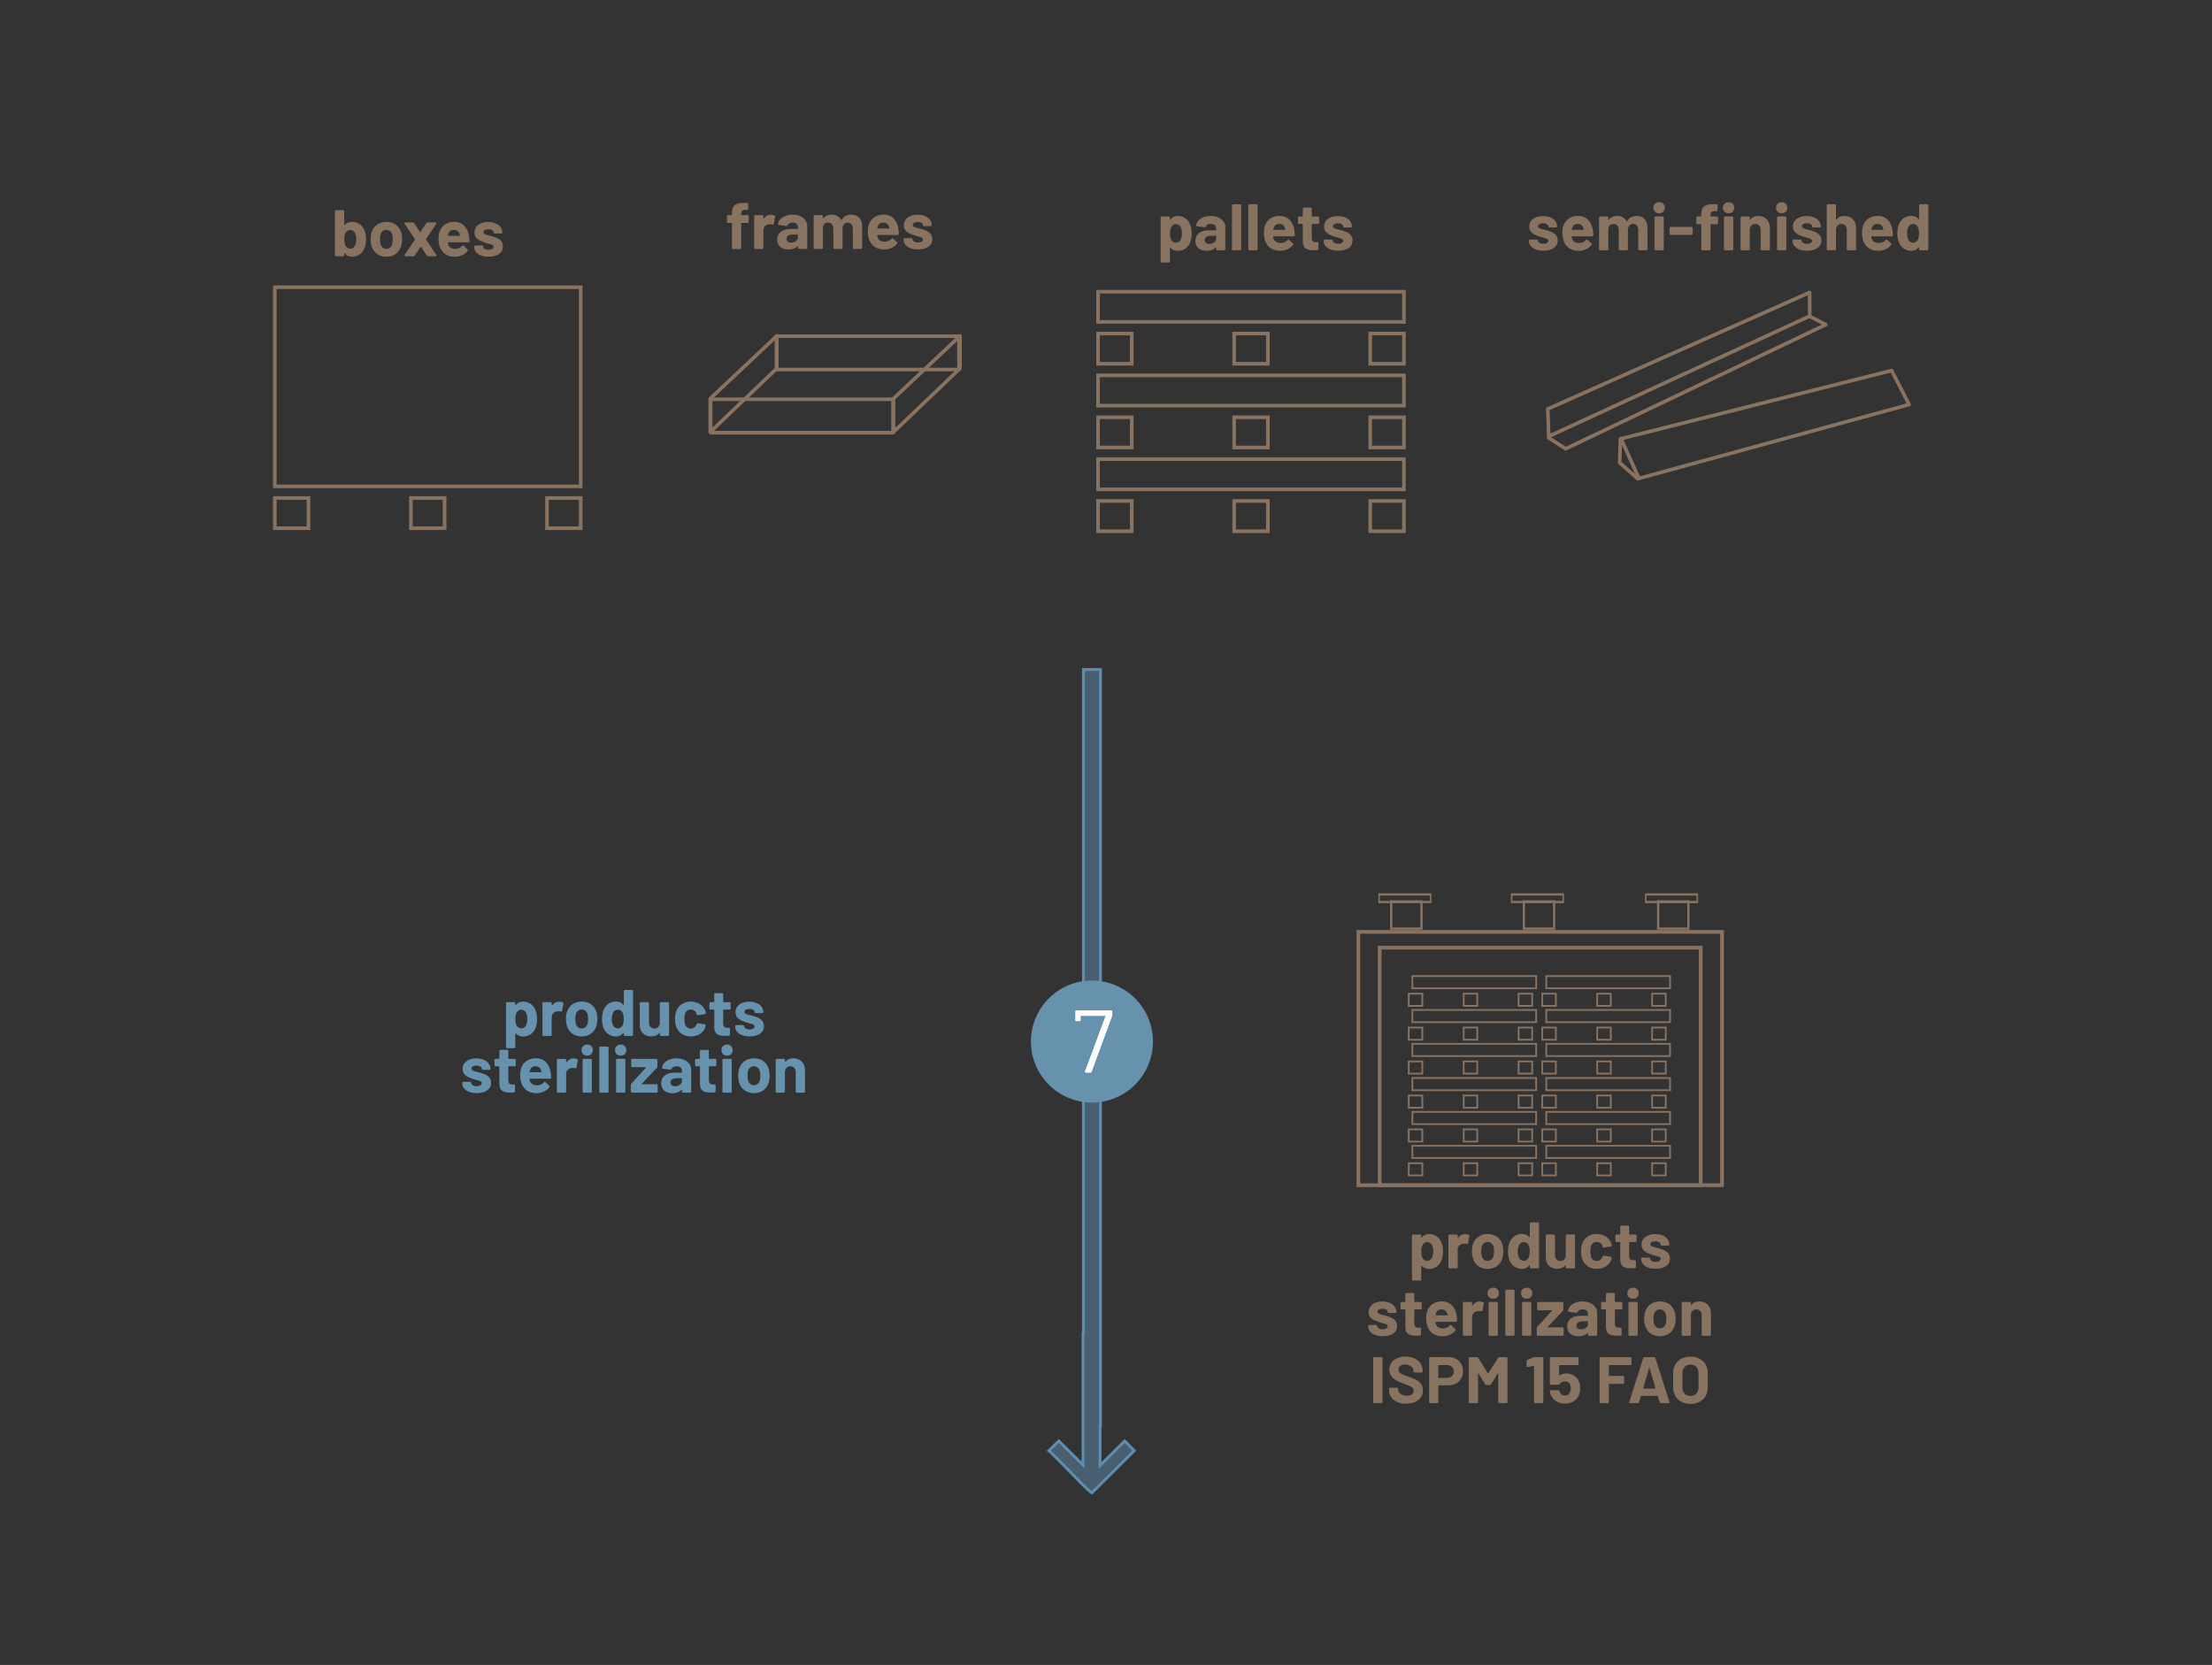 <?xml version="1.0" encoding="UTF-8" standalone="no"?>
<svg
   xmlns:dc="http://purl.org/dc/elements/1.1/"
   xmlns:cc="http://creativecommons.org/ns#"
   xmlns:rdf="http://www.w3.org/1999/02/22-rdf-syntax-ns#"
   xmlns:svg="http://www.w3.org/2000/svg"
   xmlns="http://www.w3.org/2000/svg"
   viewBox="0 0 224.115 168.707"
   height="168.707"
   width="224.115"
   xml:space="preserve"
   id="svg2"
   version="1.1"><rect x="0" y="0" width="224.115" height="168.707" fill="#333333" stroke="none"/><defs
     id="defs6" /><g
     transform="matrix(1.333,0,0,-1.333,0,168.707)"
     id="g10"><g
       id="g12"><g
         id="g14"><path
           id="path16"
           style="fill:#5e8dae;fill-opacity:0.5;fill-rule:evenodd;stroke:none"
           d="m 82.349,25.226 v 50.445 h 1.295 V 18.16 h -0.032 v -2.998 l 1.875,1.862 0.723,-0.74 -3.22,-3.203 c -0.162,0.043 -1.491,1.44 -1.639,1.589 -0.245,0.245 -1.474,1.507 -1.631,1.614 l 0.756,0.74 1.842,-1.829 v 10.03 z" /></g><path
         id="path18"
         style="fill:none;stroke:#5e8dae;stroke-width:0.216;stroke-linecap:butt;stroke-linejoin:miter;stroke-miterlimit:22.926;stroke-dasharray:none;stroke-opacity:1"
         d="m 82.349,25.226 v 50.445 h 1.295 V 18.16 h -0.032 v -2.998 l 1.875,1.862 0.723,-0.74 -3.22,-3.203 c -0.162,0.043 -1.491,1.44 -1.639,1.589 -0.245,0.245 -1.474,1.507 -1.631,1.614 l 0.756,0.74 1.842,-1.829 v 10.03 z" /></g><path
       id="path20"
       style="fill:#6692ad;fill-opacity:1;fill-rule:nonzero;stroke:none"
       d="m 40.734,49.689 c -0.135,0.44 -0.51,0.735 -0.965,0.735 -0.265,0 -0.445,-0.105 -0.57,-0.27 -0.015,-0.02 -0.035,-0.015 -0.035,0.01 v 0.135 c 0,0.055 -0.03,0.085 -0.085,0.085 h -0.535 c -0.055,0 -0.085,-0.03 -0.085,-0.085 v -3.33 c 0,-0.055 0.03,-0.085 0.085,-0.085 h 0.535 c 0.055,0 0.085,0.03 0.085,0.085 v 1.03 c 0,0.025 0.02,0.035 0.035,0.015 0.125,-0.155 0.31,-0.245 0.57,-0.245 0.46,0 0.81,0.28 0.955,0.7 0.07,0.185 0.095,0.4 0.095,0.62 0,0.21 -0.02,0.415 -0.085,0.6 z m -0.775,-1.11 c -0.08,-0.125 -0.195,-0.19 -0.35,-0.19 -0.145,0 -0.255,0.07 -0.335,0.195 -0.07,0.125 -0.105,0.3 -0.105,0.515 0,0.205 0.035,0.375 0.1,0.495 0.075,0.135 0.19,0.215 0.34,0.215 0.165,0 0.29,-0.08 0.365,-0.215 0.065,-0.12 0.105,-0.29 0.105,-0.49 0,-0.22 -0.045,-0.4 -0.12,-0.525 z" /><path
       id="path22"
       style="fill:#6692ad;fill-opacity:1;fill-rule:nonzero;stroke:none"
       d="m 42.509,50.419 c -0.245,0 -0.42,-0.115 -0.54,-0.29 -0.02,-0.02 -0.035,-0.01 -0.035,0.015 v 0.155 c 0,0.055 -0.03,0.085 -0.085,0.085 h -0.535 c -0.055,0 -0.085,-0.03 -0.085,-0.085 V 47.899 c 0,-0.055 0.03,-0.085 0.085,-0.085 h 0.535 c 0.055,0 0.085,0.03 0.085,0.085 v 1.34 c 0,0.27 0.205,0.425 0.43,0.445 0.1,0.015 0.195,0.01 0.26,-0.01 0.06,-0.01 0.09,-0.005 0.1,0.055 l 0.095,0.525 c 0.01,0.045 0,0.085 -0.045,0.105 -0.06,0.035 -0.145,0.06 -0.265,0.06" /><path
       id="path24"
       style="fill:#6692ad;fill-opacity:1;fill-rule:nonzero;stroke:none"
       d="m 44.219,47.774 c 0.56,0 0.975,0.32 1.125,0.835 0.04,0.15 0.065,0.33 0.065,0.505 0,0.185 -0.025,0.37 -0.075,0.525 -0.155,0.485 -0.56,0.785 -1.11,0.785 -0.57,0 -0.985,-0.3 -1.135,-0.79 -0.05,-0.15 -0.075,-0.34 -0.075,-0.53 0,-0.18 0.025,-0.36 0.07,-0.51 0.145,-0.505 0.565,-0.82 1.135,-0.82 z m 0,0.605 c -0.235,0 -0.39,0.145 -0.455,0.375 -0.025,0.09 -0.04,0.22 -0.04,0.35 0,0.135 0.015,0.265 0.04,0.355 0.065,0.22 0.22,0.36 0.445,0.36 0.23,0 0.385,-0.135 0.45,-0.36 0.025,-0.09 0.04,-0.22 0.04,-0.355 0,-0.125 -0.01,-0.25 -0.04,-0.35 -0.065,-0.23 -0.22,-0.375 -0.44,-0.375" /><path
       id="path26"
       style="fill:#6692ad;fill-opacity:1;fill-rule:nonzero;stroke:none"
       d="M 47.414,51.229 V 50.199 c 0,-0.025 -0.02,-0.035 -0.035,-0.015 -0.125,0.155 -0.31,0.245 -0.57,0.245 -0.46,0 -0.81,-0.28 -0.955,-0.7 -0.07,-0.185 -0.095,-0.4 -0.095,-0.62 0,-0.21 0.02,-0.415 0.085,-0.6 0.135,-0.44 0.51,-0.735 0.965,-0.735 0.265,0 0.445,0.105 0.57,0.27 0.015,0.02 0.035,0.015 0.035,-0.01 V 47.899 c 0,-0.055 0.03,-0.085 0.085,-0.085 h 0.535 c 0.055,0 0.085,0.03 0.085,0.085 v 3.33 c 0,0.055 -0.03,0.085 -0.085,0.085 h -0.535 c -0.055,0 -0.085,-0.03 -0.085,-0.085 z M 47.309,48.604 c -0.075,-0.135 -0.19,-0.215 -0.34,-0.215 -0.165,0 -0.29,0.08 -0.365,0.215 -0.065,0.12 -0.105,0.29 -0.105,0.49 0,0.22 0.045,0.4 0.12,0.525 0.08,0.125 0.195,0.19 0.35,0.19 0.145,0 0.255,-0.07 0.335,-0.195 0.07,-0.125 0.105,-0.3 0.105,-0.515 0,-0.205 -0.035,-0.375 -0.1,-0.495" /><path
       id="path28"
       style="fill:#6692ad;fill-opacity:1;fill-rule:nonzero;stroke:none"
       d="m 50.149,50.299 v -1.55 c -0.03,-0.22 -0.185,-0.37 -0.415,-0.37 -0.255,0 -0.405,0.185 -0.405,0.45 v 1.47 c 0,0.055 -0.03,0.085 -0.085,0.085 H 48.714 c -0.055,0 -0.085,-0.03 -0.085,-0.085 v -1.645 c 0,-0.575 0.385,-0.875 0.87,-0.875 0.28,0 0.485,0.09 0.615,0.265 0.015,0.02 0.035,0.015 0.035,-0.01 V 47.899 c 0,-0.055 0.03,-0.085 0.085,-0.085 h 0.535 c 0.055,0 0.085,0.03 0.085,0.085 v 2.4 c 0,0.055 -0.03,0.085 -0.085,0.085 h -0.535 c -0.055,0 -0.085,-0.03 -0.085,-0.085" /><path
       id="path30"
       style="fill:#6692ad;fill-opacity:1;fill-rule:nonzero;stroke:none"
       d="m 52.504,47.774 c 0.52,0 0.96,0.265 1.105,0.715 0.015,0.04 0.02,0.08 0.025,0.115 0.01,0.05 -0.02,0.085 -0.07,0.095 l -0.525,0.08 c -0.055,0.01 -0.095,-0.05 -0.1,-0.07 v 0 c 0,0 0,-0.01 -0.005,-0.025 -0.06,-0.185 -0.225,-0.305 -0.435,-0.305 -0.22,0 -0.37,0.125 -0.43,0.32 -0.03,0.09 -0.05,0.225 -0.05,0.41 0,0.175 0.02,0.315 0.055,0.41 0.06,0.185 0.21,0.3 0.425,0.3 0.23,0 0.395,-0.135 0.44,-0.3 l 0.015,-0.07 c 0.005,-0.045 0.045,-0.065 0.095,-0.055 l 0.525,0.08 c 0.05,0.01 0.08,0.04 0.075,0.09 -0.005,0.04 -0.015,0.095 -0.04,0.155 -0.13,0.395 -0.555,0.705 -1.105,0.705 -0.535,0 -0.95,-0.28 -1.11,-0.73 -0.05,-0.145 -0.085,-0.33 -0.085,-0.58 0,-0.215 0.025,-0.415 0.085,-0.59 0.165,-0.46 0.575,-0.75 1.11,-0.75" /><path
       id="path32"
       style="fill:#6692ad;fill-opacity:1;fill-rule:nonzero;stroke:none"
       d="m 55.534,49.904 v 0.395 c 0,0.055 -0.03,0.085 -0.085,0.085 h -0.45 c -0.02,0 -0.03,0.01 -0.03,0.03 v 0.565 c 0,0.055 -0.03,0.085 -0.085,0.085 h -0.51 c -0.055,0 -0.085,-0.03 -0.085,-0.085 v -0.565 c 0,-0.02 -0.01,-0.03 -0.03,-0.03 h -0.255 c -0.055,0 -0.085,-0.03 -0.085,-0.085 v -0.395 c 0,-0.055 0.03,-0.085 0.085,-0.085 h 0.255 c 0.02,0 0.03,-0.01 0.03,-0.03 V 48.479 c 0.005,-0.54 0.32,-0.66 0.83,-0.66 0.09,0 0.18,0.005 0.275,0.01 0.055,0.005 0.085,0.04 0.085,0.09 v 0.43 c 0,0.055 -0.03,0.085 -0.085,0.085 h -0.14 c -0.2,0 -0.285,0.105 -0.285,0.32 v 1.035 c 0,0.02 0.01,0.03 0.03,0.03 h 0.45 c 0.055,0 0.085,0.03 0.085,0.085" /><path
       id="path34"
       style="fill:#6692ad;fill-opacity:1;fill-rule:nonzero;stroke:none"
       d="m 56.984,47.779 c 0.645,0 1.085,0.28 1.085,0.785 0,0.46 -0.375,0.635 -0.77,0.75 -0.37,0.115 -0.72,0.13 -0.72,0.33 0,0.145 0.165,0.225 0.38,0.225 0.255,0 0.405,-0.115 0.405,-0.26 v -0.03 c 0,-0.02 0.03,-0.03 0.085,-0.03 h 0.49 c 0.055,0 0.085,0.025 0.085,0.06 0,0.475 -0.425,0.81 -1.07,0.81 -0.62,0 -1.05,-0.305 -1.05,-0.805 0,-0.445 0.365,-0.615 0.705,-0.73 0.37,-0.15 0.75,-0.145 0.75,-0.345 0,-0.135 -0.15,-0.235 -0.38,-0.235 -0.25,0 -0.425,0.12 -0.425,0.265 v 0.035 c 0,0.02 -0.03,0.03 -0.085,0.03 h -0.505 c -0.055,0 -0.085,-0.03 -0.085,-0.085 v -0.025 c 0,-0.435 0.425,-0.745 1.105,-0.745" /><path
       id="path36"
       style="fill:#6692ad;fill-opacity:1;fill-rule:nonzero;stroke:none"
       d="m 36.241,43.468 c 0.645,0 1.085,0.28 1.085,0.785 0,0.46 -0.375,0.635 -0.77,0.75 -0.37,0.115 -0.72,0.13 -0.72,0.33 0,0.145 0.165,0.225 0.38,0.225 0.255,0 0.405,-0.115 0.405,-0.26 v -0.03 c 0,-0.02 0.03,-0.03 0.085,-0.03 h 0.49 c 0.055,0 0.085,0.025 0.085,0.06 0,0.475 -0.425,0.81 -1.07,0.81 -0.62,0 -1.05,-0.305 -1.05,-0.805 0,-0.445 0.365,-0.615 0.705,-0.73 0.37,-0.15 0.75,-0.145 0.75,-0.345 0,-0.135 -0.15,-0.235 -0.38,-0.235 -0.25,0 -0.425,0.12 -0.425,0.265 v 0.035 c 0,0.02 -0.03,0.03 -0.085,0.03 H 35.221 c -0.055,0 -0.085,-0.03 -0.085,-0.085 v -0.025 c 0,-0.435 0.425,-0.745 1.105,-0.745" /><path
       id="path38"
       style="fill:#6692ad;fill-opacity:1;fill-rule:nonzero;stroke:none"
       d="m 39.201,45.593 v 0.395 c 0,0.055 -0.03,0.085 -0.085,0.085 H 38.666 c -0.02,0 -0.03,0.01 -0.03,0.03 v 0.565 c 0,0.055 -0.03,0.085 -0.085,0.085 h -0.51 c -0.055,0 -0.085,-0.03 -0.085,-0.085 V 46.103 c 0,-0.02 -0.01,-0.03 -0.03,-0.03 H 37.671 c -0.055,0 -0.085,-0.03 -0.085,-0.085 V 45.593 c 0,-0.055 0.03,-0.085 0.085,-0.085 h 0.255 c 0.02,0 0.03,-0.01 0.03,-0.03 V 44.168 c 0.005,-0.54 0.32,-0.66 0.83,-0.66 0.09,0 0.18,0.005 0.275,0.01 0.055,0.005 0.085,0.04 0.085,0.09 v 0.43 c 0,0.055 -0.03,0.085 -0.085,0.085 h -0.14 c -0.2,0 -0.285,0.105 -0.285,0.32 v 1.035 c 0,0.02 0.01,0.03 0.03,0.03 h 0.45 c 0.055,0 0.085,0.03 0.085,0.085" /><path
       id="path40"
       style="fill:#6692ad;fill-opacity:1;fill-rule:nonzero;stroke:none"
       d="m 40.831,44.058 c -0.28,0 -0.485,0.115 -0.555,0.32 -0.015,0.04 -0.025,0.09 -0.035,0.155 0,0.02 0.01,0.03 0.03,0.03 h 1.535 c 0.055,0 0.085,0.03 0.085,0.085 -0.005,0.13 -0.015,0.255 -0.03,0.365 -0.11,0.675 -0.475,1.105 -1.15,1.105 -0.56,0 -0.985,-0.33 -1.12,-0.82 -0.04,-0.145 -0.055,-0.3 -0.055,-0.49 0,-0.165 0.02,-0.32 0.06,-0.465 0.135,-0.53 0.54,-0.88 1.17,-0.88 0.41,0 0.77,0.17 0.985,0.44 0.03,0.045 0.03,0.08 -0.01,0.12 l -0.285,0.275 c -0.04,0.04 -0.08,0.035 -0.12,-0.01 -0.11,-0.135 -0.28,-0.22 -0.505,-0.23 z m -0.13,1.45 c 0.23,0 0.375,-0.125 0.435,-0.315 0.01,-0.03 0.015,-0.06 0.02,-0.105 0.005,-0.02 -0.005,-0.03 -0.025,-0.03 h -0.85 c -0.02,0 -0.03,0.01 -0.025,0.03 0.005,0.05 0.02,0.09 0.03,0.125 0.055,0.18 0.195,0.295 0.415,0.295" /><path
       id="path42"
       style="fill:#6692ad;fill-opacity:1;fill-rule:nonzero;stroke:none"
       d="m 43.606,46.108 c -0.245,0 -0.42,-0.115 -0.54,-0.29 -0.02,-0.02 -0.035,-0.01 -0.035,0.015 v 0.155 c 0,0.055 -0.03,0.085 -0.085,0.085 h -0.535 c -0.055,0 -0.085,-0.03 -0.085,-0.085 v -2.4 c 0,-0.055 0.03,-0.085 0.085,-0.085 h 0.535 c 0.055,0 0.085,0.03 0.085,0.085 v 1.34 c 0,0.27 0.205,0.425 0.43,0.445 0.1,0.015 0.195,0.01 0.26,-0.01 0.06,-0.01 0.09,-0.005 0.1,0.055 l 0.095,0.525 c 0.01,0.045 0,0.085 -0.045,0.105 -0.06,0.035 -0.145,0.06 -0.265,0.06" /><path
       id="path44"
       style="fill:#6692ad;fill-opacity:1;fill-rule:nonzero;stroke:none"
       d="m 44.631,46.318 c 0.26,0 0.43,0.17 0.43,0.42 0,0.25 -0.17,0.42 -0.43,0.42 -0.255,0 -0.43,-0.17 -0.43,-0.42 0,-0.25 0.175,-0.42 0.43,-0.42 z m -0.265,-2.815 h 0.535 c 0.055,0 0.085,0.03 0.085,0.085 v 2.4 c 0,0.055 -0.03,0.085 -0.085,0.085 h -0.535 c -0.055,0 -0.085,-0.03 -0.085,-0.085 v -2.4 c 0,-0.055 0.03,-0.085 0.085,-0.085" /><path
       id="path46"
       style="fill:#6692ad;fill-opacity:1;fill-rule:nonzero;stroke:none"
       d="m 45.636,43.503 h 0.535 c 0.055,0 0.085,0.03 0.085,0.085 v 3.33 c 0,0.055 -0.03,0.085 -0.085,0.085 h -0.535 c -0.055,0 -0.085,-0.03 -0.085,-0.085 v -3.33 c 0,-0.055 0.03,-0.085 0.085,-0.085" /><path
       id="path48"
       style="fill:#6692ad;fill-opacity:1;fill-rule:nonzero;stroke:none"
       d="m 47.176,46.318 c 0.26,0 0.43,0.17 0.43,0.42 0,0.25 -0.17,0.42 -0.43,0.42 -0.255,0 -0.43,-0.17 -0.43,-0.42 0,-0.25 0.175,-0.42 0.43,-0.42 z M 46.911,43.503 h 0.535 c 0.055,0 0.085,0.03 0.085,0.085 v 2.4 c 0,0.055 -0.03,0.085 -0.085,0.085 h -0.535 c -0.055,0 -0.085,-0.03 -0.085,-0.085 v -2.4 c 0,-0.055 0.03,-0.085 0.085,-0.085" /><path
       id="path50"
       style="fill:#6692ad;fill-opacity:1;fill-rule:nonzero;stroke:none"
       d="m 48.031,43.503 h 1.875 c 0.055,0 0.085,0.03 0.085,0.085 v 0.47 c 0,0.055 -0.03,0.085 -0.085,0.085 h -1.11 c -0.025,0 -0.03,0.015 -0.015,0.035 l 1.145,1.215 c 0.03,0.035 0.04,0.065 0.04,0.105 v 0.49 c 0,0.055 -0.03,0.085 -0.085,0.085 h -1.82 c -0.055,0 -0.085,-0.03 -0.085,-0.085 V 45.523 c 0,-0.055 0.03,-0.085 0.085,-0.085 h 1.02 c 0.025,0 0.03,-0.015 0.015,-0.035 L 47.986,44.188 C 47.956,44.153 47.946,44.123 47.946,44.083 v -0.495 c 0,-0.055 0.03,-0.085 0.085,-0.085" /><path
       id="path52"
       style="fill:#6692ad;fill-opacity:1;fill-rule:nonzero;stroke:none"
       d="m 51.416,46.113 c -0.605,0 -1.05,-0.305 -1.1,-0.72 -0.005,-0.04 0.03,-0.065 0.08,-0.07 l 0.555,-0.07 c 0.05,-0.005 0.08,0.015 0.1,0.065 0.045,0.12 0.18,0.19 0.38,0.19 0.265,0 0.4,-0.135 0.4,-0.35 V 45.053 c 0,-0.02 -0.015,-0.03 -0.03,-0.03 h -0.505 c -0.675,0 -1.04,-0.305 -1.04,-0.81 0,-0.515 0.365,-0.75 0.855,-0.75 0.3,0 0.53,0.085 0.685,0.255 0.02,0.02 0.035,0.015 0.035,-0.01 v -0.12 c 0,-0.055 0.03,-0.085 0.085,-0.085 h 0.535 c 0.055,0 0.085,0.03 0.085,0.085 v 1.67 c 0,0.485 -0.46,0.855 -1.12,0.855 z m -0.1,-2.125 c -0.21,0 -0.355,0.11 -0.355,0.29 0,0.21 0.185,0.325 0.485,0.325 h 0.355 c 0.02,0 0.03,-0.015 0.03,-0.03 v -0.175 c 0,-0.245 -0.235,-0.41 -0.515,-0.41" /><path
       id="path54"
       style="fill:#6692ad;fill-opacity:1;fill-rule:nonzero;stroke:none"
       d="m 54.446,45.593 v 0.395 c 0,0.055 -0.03,0.085 -0.085,0.085 H 53.911 c -0.02,0 -0.03,0.01 -0.03,0.03 v 0.565 c 0,0.055 -0.03,0.085 -0.085,0.085 H 53.286 c -0.055,0 -0.085,-0.03 -0.085,-0.085 V 46.103 c 0,-0.02 -0.01,-0.03 -0.03,-0.03 H 52.916 c -0.055,0 -0.085,-0.03 -0.085,-0.085 V 45.593 c 0,-0.055 0.03,-0.085 0.085,-0.085 h 0.255 c 0.02,0 0.03,-0.01 0.03,-0.03 V 44.168 c 0.005,-0.54 0.32,-0.66 0.83,-0.66 0.09,0 0.18,0.005 0.275,0.01 0.055,0.005 0.085,0.04 0.085,0.09 v 0.43 c 0,0.055 -0.03,0.085 -0.085,0.085 h -0.14 c -0.2,0 -0.285,0.105 -0.285,0.32 v 1.035 c 0,0.02 0.01,0.03 0.03,0.03 h 0.45 c 0.055,0 0.085,0.03 0.085,0.085" /><path
       id="path56"
       style="fill:#6692ad;fill-opacity:1;fill-rule:nonzero;stroke:none"
       d="m 55.261,46.318 c 0.26,0 0.43,0.17 0.43,0.42 0,0.25 -0.17,0.42 -0.43,0.42 -0.255,0 -0.43,-0.17 -0.43,-0.42 0,-0.25 0.175,-0.42 0.43,-0.42 z m -0.265,-2.815 h 0.535 c 0.055,0 0.085,0.03 0.085,0.085 v 2.4 c 0,0.055 -0.03,0.085 -0.085,0.085 h -0.535 c -0.055,0 -0.085,-0.03 -0.085,-0.085 v -2.4 c 0,-0.055 0.03,-0.085 0.085,-0.085" /><path
       id="path58"
       style="fill:#6692ad;fill-opacity:1;fill-rule:nonzero;stroke:none"
       d="m 57.311,43.463 c 0.56,0 0.975,0.32 1.125,0.835 0.04,0.15 0.065,0.33 0.065,0.505 0,0.185 -0.025,0.37 -0.075,0.525 -0.155,0.485 -0.56,0.785 -1.11,0.785 -0.57,0 -0.985,-0.3 -1.135,-0.79 -0.05,-0.15 -0.075,-0.34 -0.075,-0.53 0,-0.18 0.025,-0.36 0.07,-0.51 0.145,-0.505 0.565,-0.82 1.135,-0.82 z m 0,0.605 c -0.235,0 -0.39,0.145 -0.455,0.375 -0.025,0.09 -0.04,0.22 -0.04,0.35 0,0.135 0.015,0.265 0.04,0.355 0.065,0.22 0.22,0.36 0.445,0.36 0.23,0 0.385,-0.135 0.45,-0.36 0.025,-0.09 0.04,-0.22 0.04,-0.355 0,-0.125 -0.01,-0.25 -0.04,-0.35 -0.065,-0.23 -0.22,-0.375 -0.44,-0.375" /><path
       id="path60"
       style="fill:#6692ad;fill-opacity:1;fill-rule:nonzero;stroke:none"
       d="m 60.296,46.113 c -0.265,0 -0.465,-0.09 -0.605,-0.28 -0.015,-0.02 -0.03,-0.01 -0.03,0.015 v 0.14 c 0,0.055 -0.03,0.085 -0.085,0.085 h -0.535 c -0.055,0 -0.085,-0.03 -0.085,-0.085 v -2.4 c 0,-0.055 0.03,-0.085 0.085,-0.085 h 0.535 c 0.055,0 0.085,0.03 0.085,0.085 v 1.47 c 0,0.27 0.17,0.45 0.415,0.45 0.245,0 0.405,-0.185 0.405,-0.45 v -1.47 c 0,-0.055 0.03,-0.085 0.085,-0.085 h 0.535 c 0.055,0 0.085,0.03 0.085,0.085 v 1.615 c 0,0.57 -0.365,0.91 -0.89,0.91" /><path
       id="path62"
       style="fill:#6692ad;fill-opacity:1;fill-rule:evenodd;stroke:none"
       d="m 82.996,52.025 c 2.561,0 4.637,-2.076 4.637,-4.637 0,-2.561 -2.076,-4.637 -4.637,-4.637 -2.561,0 -4.637,2.076 -4.637,4.637 0,2.561 2.076,4.637 4.637,4.637" /><path
       id="path64"
       style="fill:#ffffff;fill-opacity:1;fill-rule:nonzero;stroke:none"
       d="m 82.532,45.016 h 0.339 c 0.047,0 0.088,0.02 0.102,0.068 l 1.546,4.202 c 0.013,0.034 0.02,0.068 0.02,0.109 v 0.278 c 0,0.054 -0.034,0.088 -0.088,0.088 h -2.63 c -0.054,0 -0.088,-0.027 -0.088,-0.088 l -0.007,-0.651 c 0,-0.061 0.034,-0.088 0.088,-0.088 h 0.237 c 0.054,0 0.088,0.034 0.088,0.088 v 0.285 c 0,0.02 0.014,0.034 0.034,0.034 h 1.816 c 0.02,0 0.034,-0.014 0.027,-0.041 l -1.552,-4.182 c -0.02,-0.061 0.007,-0.102 0.068,-0.102" /><path
       id="path66"
       style="fill:#887260;fill-opacity:1;fill-rule:nonzero;stroke:none"
       d="m 90.493,109.411 c -0.135,0.44 -0.51,0.735 -0.965,0.735 -0.265,0 -0.445,-0.105 -0.57,-0.27 -0.015,-0.02 -0.035,-0.015 -0.035,0.01 v 0.135 c 0,0.055 -0.03,0.085 -0.085,0.085 h -0.535 c -0.055,0 -0.085,-0.03 -0.085,-0.085 v -3.33 c 0,-0.055 0.03,-0.085 0.085,-0.085 h 0.535 c 0.055,0 0.085,0.03 0.085,0.085 v 1.03 c 0,0.025 0.02,0.035 0.035,0.015 0.125,-0.155 0.31,-0.245 0.57,-0.245 0.46,0 0.81,0.28 0.955,0.7 0.07,0.185 0.095,0.4 0.095,0.62 0,0.21 -0.02,0.415 -0.085,0.6 z m -0.775,-1.11 c -0.08,-0.125 -0.195,-0.19 -0.35,-0.19 -0.145,0 -0.255,0.07 -0.335,0.195 -0.07,0.125 -0.105,0.3 -0.105,0.515 0,0.205 0.035,0.375 0.1,0.495 0.075,0.135 0.19,0.215 0.34,0.215 0.165,0 0.29,-0.08 0.365,-0.215 0.065,-0.12 0.105,-0.29 0.105,-0.49 0,-0.22 -0.045,-0.4 -0.12,-0.525 z" /><path
       id="path68"
       style="fill:#887260;fill-opacity:1;fill-rule:nonzero;stroke:none"
       d="m 92.018,110.146 c -0.605,0 -1.05,-0.305 -1.1,-0.72 -0.005,-0.04 0.03,-0.065 0.08,-0.07 l 0.555,-0.07 c 0.05,-0.005 0.08,0.015 0.1,0.065 0.045,0.12 0.18,0.19 0.38,0.19 0.265,0 0.4,-0.135 0.4,-0.35 v -0.105 c 0,-0.02 -0.015,-0.03 -0.03,-0.03 h -0.505 c -0.675,0 -1.04,-0.305 -1.04,-0.81 0,-0.515 0.365,-0.75 0.855,-0.75 0.3,0 0.53,0.085 0.685,0.255 0.02,0.02 0.035,0.015 0.035,-0.01 v -0.12 c 0,-0.055 0.03,-0.085 0.085,-0.085 h 0.535 c 0.055,0 0.085,0.03 0.085,0.085 v 1.67 c 0,0.485 -0.46,0.855 -1.12,0.855 z m -0.1,-2.125 c -0.21,0 -0.355,0.11 -0.355,0.29 0,0.21 0.185,0.325 0.485,0.325 h 0.355 c 0.02,0 0.03,-0.015 0.03,-0.03 v -0.175 c 0,-0.245 -0.235,-0.41 -0.515,-0.41" /><path
       id="path70"
       style="fill:#887260;fill-opacity:1;fill-rule:nonzero;stroke:none"
       d="m 93.723,107.536 h 0.535 c 0.055,0 0.085,0.03 0.085,0.085 v 3.33 c 0,0.055 -0.03,0.085 -0.085,0.085 h -0.535 c -0.055,0 -0.085,-0.03 -0.085,-0.085 v -3.33 c 0,-0.055 0.03,-0.085 0.085,-0.085" /><path
       id="path72"
       style="fill:#887260;fill-opacity:1;fill-rule:nonzero;stroke:none"
       d="m 94.968,107.536 h 0.535 c 0.055,0 0.085,0.03 0.085,0.085 v 3.33 c 0,0.055 -0.03,0.085 -0.085,0.085 h -0.535 c -0.055,0 -0.085,-0.03 -0.085,-0.085 v -3.33 c 0,-0.055 0.03,-0.085 0.085,-0.085" /><path
       id="path74"
       style="fill:#887260;fill-opacity:1;fill-rule:nonzero;stroke:none"
       d="m 97.358,108.091 c -0.28,0 -0.485,0.115 -0.555,0.32 -0.015,0.04 -0.025,0.09 -0.035,0.155 0,0.02 0.01,0.03 0.03,0.03 h 1.535 c 0.055,0 0.085,0.03 0.085,0.085 -0.005,0.13 -0.015,0.255 -0.03,0.365 -0.11,0.675 -0.475,1.105 -1.15,1.105 -0.56,0 -0.985,-0.33 -1.12,-0.82 -0.04,-0.145 -0.055,-0.3 -0.055,-0.49 0,-0.165 0.02,-0.32 0.06,-0.465 0.135,-0.53 0.54,-0.88 1.17,-0.88 0.41,0 0.77,0.17 0.985,0.44 0.03,0.045 0.03,0.08 -0.01,0.12 l -0.285,0.275 c -0.04,0.04 -0.08,0.035 -0.12,-0.01 -0.11,-0.135 -0.28,-0.22 -0.505,-0.23 z m -0.13,1.45 c 0.23,0 0.375,-0.125 0.435,-0.315 0.01,-0.03 0.015,-0.06 0.02,-0.105 0.005,-0.02 -0.005,-0.03 -0.025,-0.03 h -0.85 c -0.02,0 -0.03,0.01 -0.025,0.03 0.005,0.05 0.02,0.09 0.03,0.125 0.055,0.18 0.195,0.295 0.415,0.295" /><path
       id="path76"
       style="fill:#887260;fill-opacity:1;fill-rule:nonzero;stroke:none"
       d="m 100.268,109.626 v 0.395 c 0,0.055 -0.03,0.085 -0.085,0.085 h -0.45 c -0.02,0 -0.03,0.01 -0.03,0.03 v 0.565 c 0,0.055 -0.03,0.085 -0.085,0.085 h -0.51 c -0.055,0 -0.085,-0.03 -0.085,-0.085 v -0.565 c 0,-0.02 -0.01,-0.03 -0.03,-0.03 h -0.255 c -0.055,0 -0.085,-0.03 -0.085,-0.085 v -0.395 c 0,-0.055 0.03,-0.085 0.085,-0.085 h 0.255 c 0.02,0 0.03,-0.01 0.03,-0.03 v -1.31 c 0.005,-0.54 0.32,-0.66 0.83,-0.66 0.09,0 0.18,0.005 0.275,0.01 0.055,0.005 0.085,0.04 0.085,0.09 v 0.43 c 0,0.055 -0.03,0.085 -0.085,0.085 h -0.14 c -0.2,0 -0.285,0.105 -0.285,0.32 v 1.035 c 0,0.02 0.01,0.03 0.03,0.03 h 0.45 c 0.055,0 0.085,0.03 0.085,0.085" /><path
       id="path78"
       style="fill:#887260;fill-opacity:1;fill-rule:nonzero;stroke:none"
       d="m 101.718,107.501 c 0.645,0 1.085,0.28 1.085,0.785 0,0.46 -0.375,0.635 -0.77,0.75 -0.37,0.115 -0.72,0.13 -0.72,0.33 0,0.145 0.165,0.225 0.38,0.225 0.255,0 0.405,-0.115 0.405,-0.26 v -0.03 c 0,-0.02 0.03,-0.03 0.085,-0.03 h 0.49 c 0.055,0 0.085,0.025 0.085,0.06 0,0.475 -0.425,0.81 -1.07,0.81 -0.62,0 -1.05,-0.305 -1.05,-0.805 0,-0.445 0.365,-0.615 0.705,-0.73 0.37,-0.15 0.75,-0.145 0.75,-0.345 0,-0.135 -0.15,-0.235 -0.38,-0.235 -0.25,0 -0.425,0.12 -0.425,0.265 v 0.035 c 0,0.02 -0.03,0.03 -0.085,0.03 h -0.505 c -0.055,0 -0.085,-0.03 -0.085,-0.085 v -0.025 c 0,-0.435 0.425,-0.745 1.105,-0.745" /><path
       id="path80"
       style="fill:none;stroke:#887260;stroke-width:0.275;stroke-linecap:butt;stroke-linejoin:miter;stroke-miterlimit:22.926;stroke-dasharray:none;stroke-opacity:1"
       d="m 83.46,88.478 h 2.561 v -2.296 h -2.561 z" /><path
       id="path82"
       style="fill:none;stroke:#887260;stroke-width:0.275;stroke-linecap:butt;stroke-linejoin:miter;stroke-miterlimit:22.926;stroke-dasharray:none;stroke-opacity:1"
       d="m 83.46,91.66 h 23.25 v -2.296 h -23.25 z" /><path
       id="path84"
       style="fill:none;stroke:#887260;stroke-width:0.275;stroke-linecap:butt;stroke-linejoin:miter;stroke-miterlimit:22.926;stroke-dasharray:none;stroke-opacity:1"
       d="m 83.46,94.843 h 2.561 v -2.297 h -2.561 z" /><path
       id="path86"
       style="fill:none;stroke:#887260;stroke-width:0.275;stroke-linecap:butt;stroke-linejoin:miter;stroke-miterlimit:22.926;stroke-dasharray:none;stroke-opacity:1"
       d="m 83.46,98.025 h 23.25 v -2.297 h -23.25 z" /><path
       id="path88"
       style="fill:none;stroke:#887260;stroke-width:0.275;stroke-linecap:butt;stroke-linejoin:miter;stroke-miterlimit:22.926;stroke-dasharray:none;stroke-opacity:1"
       d="m 83.46,101.207 h 2.561 v -2.296 h -2.561 z" /><path
       id="path90"
       style="fill:none;stroke:#887260;stroke-width:0.275;stroke-linecap:butt;stroke-linejoin:miter;stroke-miterlimit:22.926;stroke-dasharray:none;stroke-opacity:1"
       d="m 83.46,104.389 h 23.25 v -2.296 h -23.25 z" /><path
       id="path92"
       style="fill:none;stroke:#887260;stroke-width:0.275;stroke-linecap:butt;stroke-linejoin:miter;stroke-miterlimit:22.926;stroke-dasharray:none;stroke-opacity:1"
       d="m 104.149,88.478 h 2.562 v -2.296 h -2.562 z" /><path
       id="path94"
       style="fill:none;stroke:#887260;stroke-width:0.275;stroke-linecap:butt;stroke-linejoin:miter;stroke-miterlimit:22.926;stroke-dasharray:none;stroke-opacity:1"
       d="m 93.805,88.478 h 2.562 v -2.296 h -2.562 z" /><path
       id="path96"
       style="fill:none;stroke:#887260;stroke-width:0.275;stroke-linecap:butt;stroke-linejoin:miter;stroke-miterlimit:22.926;stroke-dasharray:none;stroke-opacity:1"
       d="m 104.149,94.843 h 2.562 v -2.297 h -2.562 z" /><path
       id="path98"
       style="fill:none;stroke:#887260;stroke-width:0.275;stroke-linecap:butt;stroke-linejoin:miter;stroke-miterlimit:22.926;stroke-dasharray:none;stroke-opacity:1"
       d="m 93.805,94.843 h 2.562 v -2.297 h -2.562 z" /><path
       id="path100"
       style="fill:none;stroke:#887260;stroke-width:0.275;stroke-linecap:butt;stroke-linejoin:miter;stroke-miterlimit:22.926;stroke-dasharray:none;stroke-opacity:1"
       d="m 104.149,101.207 h 2.562 v -2.296 h -2.562 z" /><path
       id="path102"
       style="fill:none;stroke:#887260;stroke-width:0.275;stroke-linecap:butt;stroke-linejoin:miter;stroke-miterlimit:22.926;stroke-dasharray:none;stroke-opacity:1"
       d="m 93.805,101.207 h 2.562 v -2.296 h -2.562 z" /><path
       id="path104"
       style="fill:#887260;fill-opacity:1;fill-rule:nonzero;stroke:none"
       d="m 56.824,110.21 h -0.455 c -0.02,0 -0.03,0.01 -0.03,0.03 v 0.05 c 0,0.24 0.075,0.315 0.31,0.32 h 0.14 c 0.055,0 0.085,0.03 0.085,0.085 v 0.355 c 0,0.055 -0.03,0.085 -0.085,0.085 h -0.165 c -0.735,0.02 -0.99,-0.18 -0.99,-0.79 v -0.105 c 0,-0.02 -0.015,-0.03 -0.03,-0.03 h -0.265 c -0.055,0 -0.085,-0.03 -0.085,-0.085 v -0.425 c 0,-0.055 0.03,-0.085 0.085,-0.085 h 0.265 c 0.02,0 0.03,-0.01 0.03,-0.03 v -1.865 c 0,-0.055 0.03,-0.085 0.085,-0.085 h 0.535 c 0.055,0 0.085,0.03 0.085,0.085 v 1.865 c 0,0.02 0.01,0.03 0.03,0.03 h 0.455 c 0.055,0 0.085,0.03 0.085,0.085 v 0.425 c 0,0.055 -0.03,0.085 -0.085,0.085" /><path
       id="path106"
       style="fill:#887260;fill-opacity:1;fill-rule:nonzero;stroke:none"
       d="m 58.599,110.24 c -0.245,0 -0.42,-0.115 -0.54,-0.29 -0.02,-0.02 -0.035,-0.01 -0.035,0.015 v 0.155 c 0,0.055 -0.03,0.085 -0.085,0.085 h -0.535 c -0.055,0 -0.085,-0.03 -0.085,-0.085 v -2.4 c 0,-0.055 0.03,-0.085 0.085,-0.085 h 0.535 c 0.055,0 0.085,0.03 0.085,0.085 v 1.34 c 0,0.27 0.205,0.425 0.43,0.445 0.1,0.015 0.195,0.01 0.26,-0.01 0.06,-0.01 0.09,-0.005 0.1,0.055 l 0.095,0.525 c 0.01,0.045 0,0.085 -0.045,0.105 -0.06,0.035 -0.145,0.06 -0.265,0.06" /><path
       id="path108"
       style="fill:#887260;fill-opacity:1;fill-rule:nonzero;stroke:none"
       d="m 60.234,110.246 c -0.605,0 -1.05,-0.305 -1.1,-0.72 -0.005,-0.04 0.03,-0.065 0.08,-0.07 l 0.555,-0.07 c 0.05,-0.005 0.08,0.015 0.1,0.065 0.045,0.12 0.18,0.19 0.38,0.19 0.265,0 0.4,-0.135 0.4,-0.35 v -0.105 c 0,-0.02 -0.015,-0.03 -0.03,-0.03 h -0.505 c -0.675,0 -1.04,-0.305 -1.04,-0.81 0,-0.515 0.365,-0.75 0.855,-0.75 0.3,0 0.53,0.085 0.685,0.255 0.02,0.02 0.035,0.015 0.035,-0.01 v -0.12 c 0,-0.055 0.03,-0.085 0.085,-0.085 h 0.535 c 0.055,0 0.085,0.03 0.085,0.085 v 1.67 c 0,0.485 -0.46,0.855 -1.12,0.855 z m -0.1,-2.125 c -0.21,0 -0.355,0.11 -0.355,0.29 0,0.21 0.185,0.325 0.485,0.325 h 0.355 c 0.02,0 0.03,-0.015 0.03,-0.03 v -0.175 c 0,-0.245 -0.235,-0.41 -0.515,-0.41" /><path
       id="path110"
       style="fill:#887260;fill-opacity:1;fill-rule:nonzero;stroke:none"
       d="m 64.694,110.246 c -0.3,0 -0.565,-0.125 -0.72,-0.4 -0.01,-0.02 -0.03,-0.025 -0.04,0 -0.135,0.255 -0.385,0.4 -0.72,0.4 -0.27,0 -0.49,-0.095 -0.63,-0.295 -0.015,-0.025 -0.035,-0.015 -0.035,0.01 v 0.16 c 0,0.055 -0.03,0.085 -0.085,0.085 h -0.535 c -0.055,0 -0.085,-0.03 -0.085,-0.085 v -2.4 c 0,-0.055 0.03,-0.085 0.085,-0.085 h 0.535 c 0.055,0 0.085,0.03 0.085,0.085 v 1.56 c 0.03,0.225 0.18,0.36 0.395,0.36 0.235,0 0.395,-0.175 0.395,-0.445 v -1.475 c 0,-0.055 0.03,-0.085 0.085,-0.085 h 0.53 c 0.055,0 0.085,0.03 0.085,0.085 v 1.48 c 0,0.27 0.165,0.44 0.395,0.44 0.235,0 0.385,-0.175 0.385,-0.445 v -1.475 c 0,-0.055 0.03,-0.085 0.085,-0.085 h 0.535 c 0.055,0 0.085,0.03 0.085,0.085 v 1.63 c 0,0.565 -0.31,0.895 -0.83,0.895" /><path
       id="path112"
       style="fill:#887260;fill-opacity:1;fill-rule:nonzero;stroke:none"
       d="m 67.26,108.191 c -0.28,0 -0.485,0.115 -0.555,0.32 -0.015,0.04 -0.025,0.09 -0.035,0.155 0,0.02 0.01,0.03 0.03,0.03 h 1.535 c 0.055,0 0.085,0.03 0.085,0.085 -0.005,0.13 -0.015,0.255 -0.03,0.365 -0.11,0.675 -0.475,1.105 -1.15,1.105 -0.56,0 -0.985,-0.33 -1.12,-0.82 -0.04,-0.145 -0.055,-0.3 -0.055,-0.49 0,-0.165 0.02,-0.32 0.06,-0.465 0.135,-0.53 0.54,-0.88 1.17,-0.88 0.41,0 0.77,0.17 0.985,0.44 0.03,0.045 0.03,0.08 -0.01,0.12 l -0.285,0.275 c -0.04,0.04 -0.08,0.035 -0.12,-0.01 -0.11,-0.135 -0.28,-0.22 -0.505,-0.23 z m -0.13,1.45 c 0.23,0 0.375,-0.125 0.435,-0.315 0.01,-0.03 0.015,-0.06 0.02,-0.105 0.005,-0.02 -0.005,-0.03 -0.025,-0.03 h -0.85 c -0.02,0 -0.03,0.01 -0.025,0.03 0.005,0.05 0.02,0.09 0.03,0.125 0.055,0.18 0.195,0.295 0.415,0.295" /><path
       id="path114"
       style="fill:#887260;fill-opacity:1;fill-rule:nonzero;stroke:none"
       d="m 69.78,107.601 c 0.645,0 1.085,0.28 1.085,0.785 0,0.46 -0.375,0.635 -0.77,0.75 -0.37,0.115 -0.72,0.13 -0.72,0.33 0,0.145 0.165,0.225 0.38,0.225 0.255,0 0.405,-0.115 0.405,-0.26 v -0.03 c 0,-0.02 0.03,-0.03 0.085,-0.03 h 0.49 c 0.055,0 0.085,0.025 0.085,0.06 0,0.475 -0.425,0.81 -1.07,0.81 -0.62,0 -1.05,-0.305 -1.05,-0.805 0,-0.445 0.365,-0.615 0.705,-0.73 0.37,-0.15 0.75,-0.145 0.75,-0.345 0,-0.135 -0.15,-0.235 -0.38,-0.235 -0.25,0 -0.425,0.12 -0.425,0.265 v 0.035 c 0,0.02 -0.03,0.03 -0.085,0.03 h -0.505 c -0.055,0 -0.085,-0.03 -0.085,-0.085 v -0.025 c 0,-0.435 0.425,-0.745 1.105,-0.745" /><path
       id="path116"
       style="fill:#887260;fill-opacity:1;fill-rule:nonzero;stroke:none"
       d="m 27.724,108.998 c -0.145,0.42 -0.495,0.7 -0.955,0.7 -0.26,0 -0.445,-0.09 -0.57,-0.245 -0.015,-0.02 -0.035,-0.01 -0.035,0.015 v 1.03 c 0,0.055 -0.03,0.085 -0.085,0.085 h -0.535 c -0.055,0 -0.085,-0.03 -0.085,-0.085 v -3.33 c 0,-0.055 0.03,-0.085 0.085,-0.085 h 0.535 c 0.055,0 0.085,0.03 0.085,0.085 v 0.135 c 0,0.025 0.02,0.03 0.035,0.01 0.125,-0.165 0.305,-0.27 0.57,-0.27 0.455,0 0.83,0.295 0.965,0.735 0.065,0.185 0.085,0.39 0.085,0.6 0,0.22 -0.025,0.435 -0.095,0.62 z m -0.75,-1.125 c -0.075,-0.135 -0.2,-0.215 -0.365,-0.215 -0.15,0 -0.265,0.08 -0.34,0.215 -0.065,0.12 -0.1,0.29 -0.1,0.495 0,0.215 0.035,0.39 0.105,0.515 0.08,0.125 0.19,0.195 0.335,0.195 0.155,0 0.27,-0.065 0.35,-0.19 0.075,-0.125 0.12,-0.305 0.12,-0.525 0,-0.2 -0.04,-0.37 -0.105,-0.49 z" /><path
       id="path118"
       style="fill:#887260;fill-opacity:1;fill-rule:nonzero;stroke:none"
       d="m 29.374,107.043 c 0.56,0 0.975,0.32 1.125,0.835 0.04,0.15 0.065,0.33 0.065,0.505 0,0.185 -0.025,0.37 -0.075,0.525 -0.155,0.485 -0.56,0.785 -1.11,0.785 -0.57,0 -0.985,-0.3 -1.135,-0.79 -0.05,-0.15 -0.075,-0.34 -0.075,-0.53 0,-0.18 0.025,-0.36 0.07,-0.51 0.145,-0.505 0.565,-0.82 1.135,-0.82 z m 0,0.605 c -0.235,0 -0.39,0.145 -0.455,0.375 -0.025,0.09 -0.04,0.22 -0.04,0.35 0,0.135 0.015,0.265 0.04,0.355 0.065,0.22 0.22,0.36 0.445,0.36 0.23,0 0.385,-0.135 0.45,-0.36 0.025,-0.09 0.04,-0.22 0.04,-0.355 0,-0.125 -0.01,-0.25 -0.04,-0.35 -0.065,-0.23 -0.22,-0.375 -0.44,-0.375" /><path
       id="path120"
       style="fill:#887260;fill-opacity:1;fill-rule:nonzero;stroke:none"
       d="m 30.812,107.083 h 0.615 c 0.044,0 0.074,0.02 0.099,0.055 l 0.435,0.665 c 0.01,0.02 0.03,0.02 0.04,0 l 0.435,-0.665 c 0.025,-0.035 0.055,-0.055 0.1,-0.055 h 0.569 c 0.07,0 0.095,0.05 0.055,0.105 l -0.774,1.16 c -0.01,0.015 -0.01,0.025 0,0.04 l 0.774,1.16 c 0.04,0.055 0.015,0.105 -0.055,0.105 h -0.609 c -0.045,0 -0.075,-0.02 -0.1,-0.055 l -0.435,-0.665 c -0.01,-0.02 -0.03,-0.015 -0.04,0 l -0.44,0.665 c -0.025,0.035 -0.054,0.055 -0.099,0.055 h -0.57 c -0.07,0 -0.095,-0.05 -0.055,-0.105 l 0.779,-1.16 c 0.01,-0.015 0.01,-0.025 0,-0.04 l -0.779,-1.16 c -0.04,-0.055 -0.015,-0.105 0.055,-0.105" /><path
       id="path122"
       style="fill:#887260;fill-opacity:1;fill-rule:nonzero;stroke:none"
       d="m 34.624,107.638 c -0.28,0 -0.485,0.115 -0.555,0.32 -0.015,0.04 -0.025,0.09 -0.035,0.155 0,0.02 0.01,0.03 0.03,0.03 h 1.535 c 0.055,0 0.085,0.03 0.085,0.085 -0.005,0.13 -0.015,0.255 -0.03,0.365 -0.11,0.675 -0.475,1.105 -1.15,1.105 -0.56,0 -0.985,-0.33 -1.12,-0.82 -0.04,-0.145 -0.055,-0.3 -0.055,-0.49 0,-0.165 0.02,-0.32 0.06,-0.465 0.135,-0.53 0.54,-0.88 1.17,-0.88 0.41,0 0.77,0.17 0.985,0.44 0.03,0.045 0.03,0.08 -0.01,0.12 l -0.285,0.275 c -0.04,0.04 -0.08,0.035 -0.12,-0.01 -0.11,-0.135 -0.28,-0.22 -0.505,-0.23 z m -0.13,1.45 c 0.23,0 0.375,-0.125 0.435,-0.315 0.01,-0.03 0.015,-0.06 0.02,-0.105 0.005,-0.02 -0.005,-0.03 -0.025,-0.03 h -0.85 c -0.02,0 -0.03,0.01 -0.025,0.03 0.005,0.05 0.02,0.09 0.03,0.125 0.055,0.18 0.195,0.295 0.415,0.295" /><path
       id="path124"
       style="fill:#887260;fill-opacity:1;fill-rule:nonzero;stroke:none"
       d="m 37.144,107.048 c 0.645,0 1.085,0.28 1.085,0.785 0,0.46 -0.375,0.635 -0.77,0.75 -0.37,0.115 -0.72,0.13 -0.72,0.33 0,0.145 0.165,0.225 0.38,0.225 0.255,0 0.405,-0.115 0.405,-0.26 v -0.03 c 0,-0.02 0.03,-0.03 0.085,-0.03 h 0.49 c 0.055,0 0.085,0.025 0.085,0.06 0,0.475 -0.425,0.81 -1.07,0.81 -0.62,0 -1.05,-0.305 -1.05,-0.805 0,-0.445 0.365,-0.615 0.705,-0.73 0.37,-0.15 0.75,-0.145 0.75,-0.345 0,-0.135 -0.15,-0.235 -0.38,-0.235 -0.25,0 -0.425,0.12 -0.425,0.265 v 0.035 c 0,0.02 -0.03,0.03 -0.085,0.03 h -0.505 c -0.055,0 -0.085,-0.03 -0.085,-0.085 v -0.025 c 0,-0.435 0.425,-0.745 1.105,-0.745" /><path
       id="path126"
       style="fill:none;stroke:#887260;stroke-width:0.275;stroke-linecap:butt;stroke-linejoin:miter;stroke-miterlimit:22.926;stroke-dasharray:none;stroke-opacity:1"
       d="m 20.887,88.705 h 2.561 v -2.296 h -2.561 z" /><path
       id="path128"
       style="fill:none;stroke:#887260;stroke-width:0.275;stroke-linecap:butt;stroke-linejoin:miter;stroke-miterlimit:22.926;stroke-dasharray:none;stroke-opacity:1"
       d="m 20.887,104.729 h 23.25 v -15.139 h -23.25 z" /><path
       id="path130"
       style="fill:none;stroke:#887260;stroke-width:0.275;stroke-linecap:butt;stroke-linejoin:miter;stroke-miterlimit:22.926;stroke-dasharray:none;stroke-opacity:1"
       d="m 41.576,88.705 h 2.562 v -2.296 h -2.562 z" /><path
       id="path132"
       style="fill:none;stroke:#887260;stroke-width:0.275;stroke-linecap:butt;stroke-linejoin:miter;stroke-miterlimit:22.926;stroke-dasharray:none;stroke-opacity:1"
       d="m 31.232,88.705 h 2.561 v -2.296 h -2.561 z" /><path
       id="path134"
       style="fill:none;stroke:#887260;stroke-width:0.275;stroke-linecap:butt;stroke-linejoin:round;stroke-miterlimit:22.926;stroke-dasharray:none;stroke-opacity:1"
       d="M 54.017,96.21 H 67.883 V 93.671 H 54.017 Z" /><path
       id="path136"
       style="fill:none;stroke:#887260;stroke-width:0.275;stroke-linecap:butt;stroke-linejoin:round;stroke-miterlimit:22.926;stroke-dasharray:none;stroke-opacity:1"
       d="M 59.02,101.01 H 72.885 V 98.471 H 59.02 Z" /><path
       id="path138"
       style="fill:none;stroke:#887260;stroke-width:0.275;stroke-linecap:butt;stroke-linejoin:round;stroke-miterlimit:22.926;stroke-dasharray:none;stroke-opacity:1"
       d="m 53.983,96.261 5.06,4.766 v -2.472 l -5.06,-4.834 z" /><path
       id="path140"
       style="fill:none;stroke:#887260;stroke-width:0.275;stroke-linecap:butt;stroke-linejoin:round;stroke-miterlimit:22.926;stroke-dasharray:none;stroke-opacity:1"
       d="m 67.91,96.261 5.06,4.766 v -2.472 l -5.06,-4.834 z" /><path
       id="path142"
       style="fill:#887260;fill-opacity:1;fill-rule:nonzero;stroke:none"
       d="m 117.314,107.501 c 0.645,0 1.085,0.28 1.085,0.785 0,0.46 -0.375,0.635 -0.77,0.75 -0.37,0.115 -0.72,0.13 -0.72,0.33 0,0.145 0.165,0.225 0.38,0.225 0.255,0 0.405,-0.115 0.405,-0.26 v -0.03 c 0,-0.02 0.03,-0.03 0.085,-0.03 h 0.49 c 0.055,0 0.085,0.025 0.085,0.06 0,0.475 -0.425,0.81 -1.07,0.81 -0.62,0 -1.05,-0.305 -1.05,-0.805 0,-0.445 0.365,-0.615 0.705,-0.73 0.37,-0.15 0.75,-0.145 0.75,-0.345 0,-0.135 -0.15,-0.235 -0.38,-0.235 -0.25,0 -0.425,0.12 -0.425,0.265 v 0.035 c 0,0.02 -0.03,0.03 -0.085,0.03 h -0.505 c -0.055,0 -0.085,-0.03 -0.085,-0.085 v -0.025 c 0,-0.435 0.425,-0.745 1.105,-0.745" /><path
       id="path144"
       style="fill:#887260;fill-opacity:1;fill-rule:nonzero;stroke:none"
       d="m 120.044,108.091 c -0.28,0 -0.485,0.115 -0.555,0.32 -0.015,0.04 -0.025,0.09 -0.035,0.155 0,0.02 0.01,0.03 0.03,0.03 h 1.535 c 0.055,0 0.085,0.03 0.085,0.085 -0.005,0.13 -0.015,0.255 -0.03,0.365 -0.11,0.675 -0.475,1.105 -1.15,1.105 -0.56,0 -0.985,-0.33 -1.12,-0.82 -0.04,-0.145 -0.055,-0.3 -0.055,-0.49 0,-0.165 0.02,-0.32 0.06,-0.465 0.135,-0.53 0.54,-0.88 1.17,-0.88 0.41,0 0.77,0.17 0.985,0.44 0.03,0.045 0.03,0.08 -0.01,0.12 l -0.285,0.275 c -0.04,0.04 -0.08,0.035 -0.12,-0.01 -0.11,-0.135 -0.28,-0.22 -0.505,-0.23 z m -0.13,1.45 c 0.23,0 0.375,-0.125 0.435,-0.315 0.01,-0.03 0.015,-0.06 0.02,-0.105 0.005,-0.02 -0.005,-0.03 -0.025,-0.03 h -0.85 c -0.02,0 -0.03,0.01 -0.025,0.03 0.005,0.05 0.02,0.09 0.03,0.125 0.055,0.18 0.195,0.295 0.415,0.295" /><path
       id="path146"
       style="fill:#887260;fill-opacity:1;fill-rule:nonzero;stroke:none"
       d="m 124.39,110.146 c -0.3,0 -0.565,-0.125 -0.72,-0.4 -0.01,-0.02 -0.03,-0.025 -0.04,0 -0.135,0.255 -0.385,0.4 -0.72,0.4 -0.27,0 -0.49,-0.095 -0.63,-0.295 -0.015,-0.025 -0.035,-0.015 -0.035,0.01 v 0.16 c 0,0.055 -0.03,0.085 -0.085,0.085 h -0.535 c -0.055,0 -0.085,-0.03 -0.085,-0.085 v -2.4 c 0,-0.055 0.03,-0.085 0.085,-0.085 h 0.535 c 0.055,0 0.085,0.03 0.085,0.085 v 1.56 c 0.03,0.225 0.18,0.36 0.395,0.36 0.235,0 0.395,-0.175 0.395,-0.445 v -1.475 c 0,-0.055 0.03,-0.085 0.085,-0.085 h 0.53 c 0.055,0 0.085,0.03 0.085,0.085 v 1.48 c 0,0.27 0.165,0.44 0.395,0.44 0.235,0 0.385,-0.175 0.385,-0.445 v -1.475 c 0,-0.055 0.03,-0.085 0.085,-0.085 h 0.535 c 0.055,0 0.085,0.03 0.085,0.085 v 1.63 c 0,0.565 -0.31,0.895 -0.83,0.895" /><path
       id="path148"
       style="fill:#887260;fill-opacity:1;fill-rule:nonzero;stroke:none"
       d="m 126.105,110.351 c 0.26,0 0.43,0.17 0.43,0.42 0,0.25 -0.17,0.42 -0.43,0.42 -0.255,0 -0.43,-0.17 -0.43,-0.42 0,-0.25 0.175,-0.42 0.43,-0.42 z m -0.265,-2.815 h 0.535 c 0.055,0 0.085,0.03 0.085,0.085 v 2.4 c 0,0.055 -0.03,0.085 -0.085,0.085 h -0.535 c -0.055,0 -0.085,-0.03 -0.085,-0.085 v -2.4 c 0,-0.055 0.03,-0.085 0.085,-0.085" /><path
       id="path150"
       style="fill:#887260;fill-opacity:1;fill-rule:nonzero;stroke:none"
       d="m 126.985,108.711 h 1.585 c 0.055,0 0.085,0.03 0.085,0.085 v 0.435 c 0,0.055 -0.03,0.085 -0.085,0.085 h -1.585 c -0.055,0 -0.085,-0.03 -0.085,-0.085 v -0.435 c 0,-0.055 0.03,-0.085 0.085,-0.085" /><path
       id="path152"
       style="fill:#887260;fill-opacity:1;fill-rule:nonzero;stroke:none"
       d="m 131.385,110.351 c 0.26,0 0.43,0.17 0.43,0.42 0,0.25 -0.17,0.42 -0.43,0.42 -0.255,0 -0.43,-0.17 -0.43,-0.42 0,-0.25 0.175,-0.42 0.43,-0.42 z m -0.885,-0.24 h -0.455 c -0.02,0 -0.03,0.01 -0.03,0.03 v 0.05 c 0,0.24 0.075,0.315 0.31,0.32 h 0.14 c 0.055,0 0.085,0.03 0.085,0.085 v 0.355 c 0,0.055 -0.03,0.085 -0.085,0.085 h -0.165 c -0.735,0.02 -0.99,-0.18 -0.99,-0.79 v -0.105 c 0,-0.02 -0.015,-0.03 -0.03,-0.03 h -0.265 c -0.055,0 -0.085,-0.03 -0.085,-0.085 v -0.425 c 0,-0.055 0.03,-0.085 0.085,-0.085 h 0.265 c 0.02,0 0.03,-0.01 0.03,-0.03 v -1.865 c 0,-0.055 0.03,-0.085 0.085,-0.085 h 0.535 c 0.055,0 0.085,0.03 0.085,0.085 v 1.865 c 0,0.02 0.01,0.03 0.03,0.03 h 0.455 c 0.055,0 0.085,0.03 0.085,0.085 v 0.425 c 0,0.055 -0.03,0.085 -0.085,0.085 z m 0.62,-2.575 h 0.535 c 0.055,0 0.085,0.03 0.085,0.085 v 2.4 c 0,0.055 -0.03,0.085 -0.085,0.085 h -0.535 c -0.055,0 -0.085,-0.03 -0.085,-0.085 v -2.4 c 0,-0.055 0.03,-0.085 0.085,-0.085" /><path
       id="path154"
       style="fill:#887260;fill-opacity:1;fill-rule:nonzero;stroke:none"
       d="m 133.635,110.146 c -0.265,0 -0.465,-0.09 -0.605,-0.28 -0.015,-0.02 -0.03,-0.01 -0.03,0.015 v 0.14 c 0,0.055 -0.03,0.085 -0.085,0.085 h -0.535 c -0.055,0 -0.085,-0.03 -0.085,-0.085 v -2.4 c 0,-0.055 0.03,-0.085 0.085,-0.085 h 0.535 c 0.055,0 0.085,0.03 0.085,0.085 v 1.47 c 0,0.27 0.17,0.45 0.415,0.45 0.245,0 0.405,-0.185 0.405,-0.45 v -1.47 c 0,-0.055 0.03,-0.085 0.085,-0.085 h 0.535 c 0.055,0 0.085,0.03 0.085,0.085 v 1.615 c 0,0.57 -0.365,0.91 -0.89,0.91" /><path
       id="path156"
       style="fill:#887260;fill-opacity:1;fill-rule:nonzero;stroke:none"
       d="m 135.42,110.351 c 0.26,0 0.43,0.17 0.43,0.42 0,0.25 -0.17,0.42 -0.43,0.42 -0.255,0 -0.43,-0.17 -0.43,-0.42 0,-0.25 0.175,-0.42 0.43,-0.42 z m -0.265,-2.815 h 0.535 c 0.055,0 0.085,0.03 0.085,0.085 v 2.4 c 0,0.055 -0.03,0.085 -0.085,0.085 h -0.535 c -0.055,0 -0.085,-0.03 -0.085,-0.085 v -2.4 c 0,-0.055 0.03,-0.085 0.085,-0.085" /><path
       id="path158"
       style="fill:#887260;fill-opacity:1;fill-rule:nonzero;stroke:none"
       d="m 137.355,107.501 c 0.645,0 1.085,0.28 1.085,0.785 0,0.46 -0.375,0.635 -0.77,0.75 -0.37,0.115 -0.72,0.13 -0.72,0.33 0,0.145 0.165,0.225 0.38,0.225 0.255,0 0.405,-0.115 0.405,-0.26 v -0.03 c 0,-0.02 0.03,-0.03 0.085,-0.03 h 0.49 c 0.055,0 0.085,0.025 0.085,0.06 0,0.475 -0.425,0.81 -1.07,0.81 -0.62,0 -1.05,-0.305 -1.05,-0.805 0,-0.445 0.365,-0.615 0.705,-0.73 0.37,-0.15 0.75,-0.145 0.75,-0.345 0,-0.135 -0.15,-0.235 -0.38,-0.235 -0.25,0 -0.425,0.12 -0.425,0.265 v 0.035 c 0,0.02 -0.03,0.03 -0.085,0.03 h -0.505 c -0.055,0 -0.085,-0.03 -0.085,-0.085 v -0.025 c 0,-0.435 0.425,-0.745 1.105,-0.745" /><path
       id="path160"
       style="fill:#887260;fill-opacity:1;fill-rule:nonzero;stroke:none"
       d="m 140.185,110.146 c -0.265,0 -0.465,-0.09 -0.605,-0.28 -0.015,-0.02 -0.03,-0.01 -0.03,0.015 v 1.07 c 0,0.055 -0.03,0.085 -0.085,0.085 h -0.535 c -0.055,0 -0.085,-0.03 -0.085,-0.085 v -3.33 c 0,-0.055 0.03,-0.085 0.085,-0.085 h 0.535 c 0.055,0 0.085,0.03 0.085,0.085 v 1.47 c 0,0.27 0.17,0.45 0.415,0.45 0.245,0 0.405,-0.185 0.405,-0.45 v -1.47 c 0,-0.055 0.03,-0.085 0.085,-0.085 h 0.535 c 0.055,0 0.085,0.03 0.085,0.085 v 1.615 c 0,0.57 -0.365,0.91 -0.89,0.91" /><path
       id="path162"
       style="fill:#887260;fill-opacity:1;fill-rule:nonzero;stroke:none"
       d="m 142.82,108.091 c -0.28,0 -0.485,0.115 -0.555,0.32 -0.015,0.04 -0.025,0.09 -0.035,0.155 0,0.02 0.01,0.03 0.03,0.03 h 1.535 c 0.055,0 0.085,0.03 0.085,0.085 -0.005,0.13 -0.015,0.255 -0.03,0.365 -0.11,0.675 -0.475,1.105 -1.15,1.105 -0.56,0 -0.985,-0.33 -1.12,-0.82 -0.04,-0.145 -0.055,-0.3 -0.055,-0.49 0,-0.165 0.02,-0.32 0.06,-0.465 0.135,-0.53 0.54,-0.88 1.17,-0.88 0.41,0 0.77,0.17 0.985,0.44 0.03,0.045 0.03,0.08 -0.01,0.12 l -0.285,0.275 c -0.04,0.04 -0.08,0.035 -0.12,-0.01 -0.11,-0.135 -0.28,-0.22 -0.505,-0.23 z m -0.13,1.45 c 0.23,0 0.375,-0.125 0.435,-0.315 0.01,-0.03 0.015,-0.06 0.02,-0.105 0.005,-0.02 -0.005,-0.03 -0.025,-0.03 h -0.85 c -0.02,0 -0.03,0.01 -0.025,0.03 0.005,0.05 0.02,0.09 0.03,0.125 0.055,0.18 0.195,0.295 0.415,0.295" /><path
       id="path164"
       style="fill:#887260;fill-opacity:1;fill-rule:nonzero;stroke:none"
       d="m 145.865,110.951 v -1.03 c 0,-0.025 -0.02,-0.035 -0.035,-0.015 -0.125,0.155 -0.31,0.245 -0.57,0.245 -0.46,0 -0.81,-0.28 -0.955,-0.7 -0.07,-0.185 -0.095,-0.4 -0.095,-0.62 0,-0.21 0.02,-0.415 0.085,-0.6 0.135,-0.44 0.51,-0.735 0.965,-0.735 0.265,0 0.445,0.105 0.57,0.27 0.015,0.02 0.035,0.015 0.035,-0.01 v -0.135 c 0,-0.055 0.03,-0.085 0.085,-0.085 h 0.535 c 0.055,0 0.085,0.03 0.085,0.085 v 3.33 c 0,0.055 -0.03,0.085 -0.085,0.085 H 145.95 c -0.055,0 -0.085,-0.03 -0.085,-0.085 z m -0.105,-2.625 c -0.075,-0.135 -0.19,-0.215 -0.34,-0.215 -0.165,0 -0.29,0.08 -0.365,0.215 -0.065,0.12 -0.105,0.29 -0.105,0.49 0,0.22 0.045,0.4 0.12,0.525 0.08,0.125 0.195,0.19 0.35,0.19 0.145,0 0.255,-0.07 0.335,-0.195 0.07,-0.125 0.105,-0.3 0.105,-0.515 0,-0.205 -0.035,-0.375 -0.1,-0.495" /><path
       id="path166"
       style="fill:none;stroke:#887260;stroke-width:0.275;stroke-linecap:round;stroke-linejoin:round;stroke-miterlimit:22.926;stroke-dasharray:none;stroke-opacity:1"
       d="m 123.164,93.201 20.616,5.195 1.326,-2.586 -20.626,-5.64 -1.375,1.216 z" /><path
       id="path168"
       style="fill:none;stroke:#887260;stroke-width:0.275;stroke-linecap:butt;stroke-linejoin:miter;stroke-miterlimit:22.926;stroke-dasharray:none;stroke-opacity:1"
       d="m 123.227,93.182 1.334,-2.96" /><path
       id="path170"
       style="fill:none;stroke:#887260;stroke-width:0.275;stroke-linecap:round;stroke-linejoin:round;stroke-miterlimit:22.926;stroke-dasharray:none;stroke-opacity:1"
       d="m 117.644,95.477 19.9,8.852 0.01,-1.815 1.216,-0.63 -19.769,-9.438 -1.282,0.827 -0.075,2.203 z" /><path
       id="path172"
       style="fill:none;stroke:#887260;stroke-width:0.275;stroke-linecap:round;stroke-linejoin:round;stroke-miterlimit:22.926;stroke-dasharray:none;stroke-opacity:1"
       d="m 117.888,93.471 19.651,9.056" /><g
       transform="matrix(0,-0.08,0.08,0,0,0)"
       id="g174"><path
         id="path176"
         style="fill:none;stroke:#887260;stroke-width:1.674;stroke-linecap:butt;stroke-linejoin:miter;stroke-miterlimit:22.926;stroke-dasharray:none;stroke-opacity:1"
         d="m -476.745,1338.428 v 12.923 h 11.602 v -12.923 z" /></g><g
       transform="scale(0.728)"
       id="g178"><path
         id="path180"
         style="fill:none;stroke:#887260;stroke-width:0.184;stroke-linecap:butt;stroke-linejoin:miter;stroke-miterlimit:22.926;stroke-dasharray:none;stroke-opacity:1"
         d="m 147.462,54.211 h 12.923 v -1.276 h -12.923 z" /></g><g
       transform="matrix(0,-0.08,0.08,0,0,0)"
       id="g182"><path
         id="path184"
         style="fill:none;stroke:#887260;stroke-width:1.674;stroke-linecap:butt;stroke-linejoin:miter;stroke-miterlimit:22.926;stroke-dasharray:none;stroke-opacity:1"
         d="m -508.906,1338.428 v 12.923 h 11.605 v -12.923 z" /></g><g
       transform="scale(0.728)"
       id="g186"><path
         id="path188"
         style="fill:none;stroke:#887260;stroke-width:0.184;stroke-linecap:butt;stroke-linejoin:miter;stroke-miterlimit:22.926;stroke-dasharray:none;stroke-opacity:1"
         d="m 147.462,57.748 h 12.923 v -1.276 h -12.923 z" /></g><g
       transform="matrix(0,-0.08,0.08,0,0,0)"
       id="g190"><path
         id="path192"
         style="fill:none;stroke:#887260;stroke-width:1.674;stroke-linecap:butt;stroke-linejoin:miter;stroke-miterlimit:22.926;stroke-dasharray:none;stroke-opacity:1"
         d="m -541.067,1338.428 v 12.923 h 11.605 v -12.923 z" /></g><g
       transform="scale(0.728)"
       id="g194"><path
         id="path196"
         style="fill:none;stroke:#887260;stroke-width:0.184;stroke-linecap:butt;stroke-linejoin:miter;stroke-miterlimit:22.926;stroke-dasharray:none;stroke-opacity:1"
         d="m 147.462,61.286 h 12.923 v -1.276 h -12.923 z" /></g><g
       transform="matrix(0,-0.08,0.08,0,0,0)"
       id="g198"><path
         id="path200"
         style="fill:none;stroke:#887260;stroke-width:1.674;stroke-linecap:butt;stroke-linejoin:miter;stroke-miterlimit:22.926;stroke-dasharray:none;stroke-opacity:1"
         d="m -476.745,1442.803 v 12.922 h 11.602 v -12.922 z" /></g><g
       transform="matrix(0,-0.08,0.08,0,0,0)"
       id="g202"><path
         id="path204"
         style="fill:none;stroke:#887260;stroke-width:1.674;stroke-linecap:butt;stroke-linejoin:miter;stroke-miterlimit:22.926;stroke-dasharray:none;stroke-opacity:1"
         d="m -476.745,1390.619 v 12.922 h 11.602 v -12.922 z" /></g><g
       transform="matrix(0,-0.08,0.08,0,0,0)"
       id="g206"><path
         id="path208"
         style="fill:none;stroke:#887260;stroke-width:1.674;stroke-linecap:butt;stroke-linejoin:miter;stroke-miterlimit:22.926;stroke-dasharray:none;stroke-opacity:1"
         d="m -508.906,1442.803 v 12.922 h 11.605 v -12.922 z" /></g><g
       transform="matrix(0,-0.08,0.08,0,0,0)"
       id="g210"><path
         id="path212"
         style="fill:none;stroke:#887260;stroke-width:1.674;stroke-linecap:butt;stroke-linejoin:miter;stroke-miterlimit:22.926;stroke-dasharray:none;stroke-opacity:1"
         d="m -508.906,1390.619 v 12.922 h 11.605 v -12.922 z" /></g><g
       transform="matrix(0,-0.08,0.08,0,0,0)"
       id="g214"><path
         id="path216"
         style="fill:none;stroke:#887260;stroke-width:1.674;stroke-linecap:butt;stroke-linejoin:miter;stroke-miterlimit:22.926;stroke-dasharray:none;stroke-opacity:1"
         d="m -541.067,1442.803 v 12.922 h 11.605 v -12.922 z" /></g><g
       transform="matrix(0,-0.08,0.08,0,0,0)"
       id="g218"><path
         id="path220"
         style="fill:none;stroke:#887260;stroke-width:1.674;stroke-linecap:butt;stroke-linejoin:miter;stroke-miterlimit:22.926;stroke-dasharray:none;stroke-opacity:1"
         d="m -541.067,1390.619 v 12.922 h 11.605 v -12.922 z" /></g><path
       id="path222"
       style="fill:#887260;fill-opacity:1;fill-rule:nonzero;stroke:none"
       d="m 109.594,32.022 c -0.135,0.44 -0.51,0.735 -0.965,0.735 -0.265,0 -0.445,-0.105 -0.57,-0.27 -0.015,-0.02 -0.035,-0.015 -0.035,0.01 v 0.135 c 0,0.055 -0.03,0.085 -0.085,0.085 h -0.535 c -0.055,0 -0.085,-0.03 -0.085,-0.085 v -3.33 c 0,-0.055 0.03,-0.085 0.085,-0.085 h 0.535 c 0.055,0 0.085,0.03 0.085,0.085 v 1.03 c 0,0.025 0.02,0.035 0.035,0.015 0.125,-0.155 0.31,-0.245 0.57,-0.245 0.46,0 0.81,0.28 0.955,0.7 0.07,0.185 0.095,0.4 0.095,0.62 0,0.21 -0.02,0.415 -0.085,0.6 z m -0.775,-1.11 c -0.08,-0.125 -0.195,-0.19 -0.35,-0.19 -0.145,0 -0.255,0.07 -0.335,0.195 -0.07,0.125 -0.105,0.3 -0.105,0.515 0,0.205 0.035,0.375 0.1,0.495 0.075,0.135 0.19,0.215 0.34,0.215 0.165,0 0.29,-0.08 0.365,-0.215 0.065,-0.12 0.105,-0.29 0.105,-0.49 0,-0.22 -0.045,-0.4 -0.12,-0.525 z" /><path
       id="path224"
       style="fill:#887260;fill-opacity:1;fill-rule:nonzero;stroke:none"
       d="m 111.37,32.752 c -0.245,0 -0.42,-0.115 -0.54,-0.29 -0.02,-0.02 -0.035,-0.01 -0.035,0.015 v 0.155 c 0,0.055 -0.03,0.085 -0.085,0.085 h -0.535 c -0.055,0 -0.085,-0.03 -0.085,-0.085 v -2.4 c 0,-0.055 0.03,-0.085 0.085,-0.085 h 0.535 c 0.055,0 0.085,0.03 0.085,0.085 v 1.34 c 0,0.27 0.205,0.425 0.43,0.445 0.1,0.015 0.195,0.01 0.26,-0.01 0.06,-0.01 0.09,-0.005 0.1,0.055 l 0.095,0.525 c 0.01,0.045 0,0.085 -0.045,0.105 -0.06,0.035 -0.145,0.06 -0.265,0.06" /><path
       id="path226"
       style="fill:#887260;fill-opacity:1;fill-rule:nonzero;stroke:none"
       d="m 113.079,30.107 c 0.56,0 0.975,0.32 1.125,0.835 0.04,0.15 0.065,0.33 0.065,0.505 0,0.185 -0.025,0.37 -0.075,0.525 -0.155,0.485 -0.56,0.785 -1.11,0.785 -0.57,0 -0.985,-0.3 -1.135,-0.79 -0.05,-0.15 -0.075,-0.34 -0.075,-0.53 0,-0.18 0.025,-0.36 0.07,-0.51 0.145,-0.505 0.565,-0.82 1.135,-0.82 z m 0,0.605 c -0.235,0 -0.39,0.145 -0.455,0.375 -0.025,0.09 -0.04,0.22 -0.04,0.35 0,0.135 0.015,0.265 0.04,0.355 0.065,0.22 0.22,0.36 0.445,0.36 0.23,0 0.385,-0.135 0.45,-0.36 0.025,-0.09 0.04,-0.22 0.04,-0.355 0,-0.125 -0.01,-0.25 -0.04,-0.35 -0.065,-0.23 -0.22,-0.375 -0.44,-0.375" /><path
       id="path228"
       style="fill:#887260;fill-opacity:1;fill-rule:nonzero;stroke:none"
       d="m 116.275,33.561 v -1.03 c 0,-0.025 -0.02,-0.035 -0.035,-0.015 -0.125,0.155 -0.31,0.245 -0.57,0.245 -0.46,0 -0.81,-0.28 -0.955,-0.7 -0.07,-0.185 -0.095,-0.4 -0.095,-0.62 0,-0.21 0.02,-0.415 0.085,-0.6 0.135,-0.44 0.51,-0.735 0.965,-0.735 0.265,0 0.445,0.105 0.57,0.27 0.015,0.02 0.035,0.015 0.035,-0.01 v -0.135 c 0,-0.055 0.03,-0.085 0.085,-0.085 h 0.535 c 0.055,0 0.085,0.03 0.085,0.085 v 3.33 c 0,0.055 -0.03,0.085 -0.085,0.085 h -0.535 c -0.055,0 -0.085,-0.03 -0.085,-0.085 z m -0.105,-2.625 c -0.075,-0.135 -0.19,-0.215 -0.34,-0.215 -0.165,0 -0.29,0.08 -0.365,0.215 -0.065,0.12 -0.105,0.29 -0.105,0.49 0,0.22 0.045,0.4 0.12,0.525 0.08,0.125 0.195,0.19 0.35,0.19 0.145,0 0.255,-0.07 0.335,-0.195 0.07,-0.125 0.105,-0.3 0.105,-0.515 0,-0.205 -0.035,-0.375 -0.1,-0.495" /><path
       id="path230"
       style="fill:#887260;fill-opacity:1;fill-rule:nonzero;stroke:none"
       d="m 119.01,32.632 v -1.55 c -0.03,-0.22 -0.185,-0.37 -0.415,-0.37 -0.255,0 -0.405,0.185 -0.405,0.45 v 1.47 c 0,0.055 -0.03,0.085 -0.085,0.085 h -0.53 c -0.055,0 -0.085,-0.03 -0.085,-0.085 v -1.645 c 0,-0.575 0.385,-0.875 0.87,-0.875 0.28,0 0.485,0.09 0.615,0.265 0.015,0.02 0.035,0.015 0.035,-0.01 v -0.135 c 0,-0.055 0.03,-0.085 0.085,-0.085 h 0.535 c 0.055,0 0.085,0.03 0.085,0.085 v 2.4 c 0,0.055 -0.03,0.085 -0.085,0.085 h -0.535 c -0.055,0 -0.085,-0.03 -0.085,-0.085" /><path
       id="path232"
       style="fill:#887260;fill-opacity:1;fill-rule:nonzero;stroke:none"
       d="m 121.365,30.107 c 0.52,0 0.96,0.265 1.105,0.715 0.015,0.04 0.02,0.08 0.025,0.115 0.01,0.05 -0.02,0.085 -0.07,0.095 l -0.525,0.08 c -0.055,0.01 -0.095,-0.05 -0.1,-0.07 v 0 c 0,0 0,-0.01 -0.005,-0.025 -0.06,-0.185 -0.225,-0.305 -0.435,-0.305 -0.22,0 -0.37,0.125 -0.43,0.32 -0.03,0.09 -0.05,0.225 -0.05,0.41 0,0.175 0.02,0.315 0.055,0.41 0.06,0.185 0.21,0.3 0.425,0.3 0.23,0 0.395,-0.135 0.44,-0.3 l 0.015,-0.07 c 0.005,-0.045 0.045,-0.065 0.095,-0.055 l 0.525,0.08 c 0.05,0.01 0.08,0.04 0.075,0.09 -0.005,0.04 -0.015,0.095 -0.04,0.155 -0.13,0.395 -0.555,0.705 -1.105,0.705 -0.535,0 -0.95,-0.28 -1.11,-0.73 -0.05,-0.145 -0.085,-0.33 -0.085,-0.58 0,-0.215 0.025,-0.415 0.085,-0.59 0.165,-0.46 0.575,-0.75 1.11,-0.75" /><path
       id="path234"
       style="fill:#887260;fill-opacity:1;fill-rule:nonzero;stroke:none"
       d="m 124.395,32.236 v 0.395 c 0,0.055 -0.03,0.085 -0.085,0.085 h -0.45 c -0.02,0 -0.03,0.01 -0.03,0.03 v 0.565 c 0,0.055 -0.03,0.085 -0.085,0.085 h -0.51 c -0.055,0 -0.085,-0.03 -0.085,-0.085 v -0.565 c 0,-0.02 -0.01,-0.03 -0.03,-0.03 h -0.255 c -0.055,0 -0.085,-0.03 -0.085,-0.085 v -0.395 c 0,-0.055 0.03,-0.085 0.085,-0.085 h 0.255 c 0.02,0 0.03,-0.01 0.03,-0.03 v -1.31 c 0.005,-0.54 0.32,-0.66 0.83,-0.66 0.09,0 0.18,0.005 0.275,0.01 0.055,0.005 0.085,0.04 0.085,0.09 v 0.43 c 0,0.055 -0.03,0.085 -0.085,0.085 h -0.14 c -0.2,0 -0.285,0.105 -0.285,0.32 v 1.035 c 0,0.02 0.01,0.03 0.03,0.03 h 0.45 c 0.055,0 0.085,0.03 0.085,0.085" /><path
       id="path236"
       style="fill:#887260;fill-opacity:1;fill-rule:nonzero;stroke:none"
       d="m 125.845,30.112 c 0.645,0 1.085,0.28 1.085,0.785 0,0.46 -0.375,0.635 -0.77,0.75 -0.37,0.115 -0.72,0.13 -0.72,0.33 0,0.145 0.165,0.225 0.38,0.225 0.255,0 0.405,-0.115 0.405,-0.26 v -0.03 c 0,-0.02 0.03,-0.03 0.085,-0.03 h 0.49 c 0.055,0 0.085,0.025 0.085,0.06 0,0.475 -0.425,0.81 -1.07,0.81 -0.62,0 -1.05,-0.305 -1.05,-0.805 0,-0.445 0.365,-0.615 0.705,-0.73 0.37,-0.15 0.75,-0.145 0.75,-0.345 0,-0.135 -0.15,-0.235 -0.38,-0.235 -0.25,0 -0.425,0.12 -0.425,0.265 v 0.035 c 0,0.02 -0.03,0.03 -0.085,0.03 h -0.505 c -0.055,0 -0.085,-0.03 -0.085,-0.085 v -0.025 c 0,-0.435 0.425,-0.745 1.105,-0.745" /><path
       id="path238"
       style="fill:#887260;fill-opacity:1;fill-rule:nonzero;stroke:none"
       d="m 105.102,24.987 c 0.645,0 1.085,0.28 1.085,0.785 0,0.46 -0.375,0.635 -0.77,0.75 -0.37,0.115 -0.72,0.13 -0.72,0.33 0,0.145 0.165,0.225 0.38,0.225 0.255,0 0.405,-0.115 0.405,-0.26 v -0.03 c 0,-0.02 0.03,-0.03 0.085,-0.03 h 0.49 c 0.055,0 0.085,0.025 0.085,0.06 0,0.475 -0.425,0.81 -1.07,0.81 -0.62,0 -1.05,-0.305 -1.05,-0.805 0,-0.445 0.365,-0.615 0.705,-0.73 0.37,-0.15 0.75,-0.145 0.75,-0.345 0,-0.135 -0.15,-0.235 -0.38,-0.235 -0.25,0 -0.425,0.12 -0.425,0.265 v 0.035 c 0,0.02 -0.03,0.03 -0.085,0.03 h -0.505 c -0.055,0 -0.085,-0.03 -0.085,-0.085 v -0.025 c 0,-0.435 0.425,-0.745 1.105,-0.745" /><path
       id="path240"
       style="fill:#887260;fill-opacity:1;fill-rule:nonzero;stroke:none"
       d="m 108.062,27.112 v 0.395 c 0,0.055 -0.03,0.085 -0.085,0.085 h -0.45 c -0.02,0 -0.03,0.01 -0.03,0.03 v 0.565 c 0,0.055 -0.03,0.085 -0.085,0.085 h -0.51 c -0.055,0 -0.085,-0.03 -0.085,-0.085 v -0.565 c 0,-0.02 -0.01,-0.03 -0.03,-0.03 h -0.255 c -0.055,0 -0.085,-0.03 -0.085,-0.085 v -0.395 c 0,-0.055 0.03,-0.085 0.085,-0.085 h 0.255 c 0.02,0 0.03,-0.01 0.03,-0.03 v -1.31 c 0.005,-0.54 0.32,-0.66 0.83,-0.66 0.09,0 0.18,0.005 0.275,0.01 0.055,0.005 0.085,0.04 0.085,0.09 v 0.43 c 0,0.055 -0.03,0.085 -0.085,0.085 h -0.14 c -0.2,0 -0.285,0.105 -0.285,0.32 v 1.035 c 0,0.02 0.01,0.03 0.03,0.03 h 0.45 c 0.055,0 0.085,0.03 0.085,0.085" /><path
       id="path242"
       style="fill:#887260;fill-opacity:1;fill-rule:nonzero;stroke:none"
       d="m 109.692,25.577 c -0.28,0 -0.485,0.115 -0.555,0.32 -0.015,0.04 -0.025,0.09 -0.035,0.155 0,0.02 0.01,0.03 0.03,0.03 h 1.535 c 0.055,0 0.085,0.03 0.085,0.085 -0.005,0.13 -0.015,0.255 -0.03,0.365 -0.11,0.675 -0.475,1.105 -1.15,1.105 -0.56,0 -0.985,-0.33 -1.12,-0.82 -0.04,-0.145 -0.055,-0.3 -0.055,-0.49 0,-0.165 0.02,-0.32 0.06,-0.465 0.135,-0.53 0.54,-0.88 1.17,-0.88 0.41,0 0.77,0.17 0.985,0.44 0.03,0.045 0.03,0.08 -0.01,0.12 l -0.285,0.275 c -0.04,0.04 -0.08,0.035 -0.12,-0.01 -0.11,-0.135 -0.28,-0.22 -0.505,-0.23 z m -0.13,1.45 c 0.23,0 0.375,-0.125 0.435,-0.315 0.01,-0.03 0.015,-0.06 0.02,-0.105 0.005,-0.02 -0.005,-0.03 -0.025,-0.03 h -0.85 c -0.02,0 -0.03,0.01 -0.025,0.03 0.005,0.05 0.02,0.09 0.03,0.125 0.055,0.18 0.195,0.295 0.415,0.295" /><path
       id="path244"
       style="fill:#887260;fill-opacity:1;fill-rule:nonzero;stroke:none"
       d="m 112.467,27.627 c -0.245,0 -0.42,-0.115 -0.54,-0.29 -0.02,-0.02 -0.035,-0.01 -0.035,0.015 v 0.155 c 0,0.055 -0.03,0.085 -0.085,0.085 h -0.535 c -0.055,0 -0.085,-0.03 -0.085,-0.085 v -2.4 c 0,-0.055 0.03,-0.085 0.085,-0.085 h 0.535 c 0.055,0 0.085,0.03 0.085,0.085 v 1.34 c 0,0.27 0.205,0.425 0.43,0.445 0.1,0.015 0.195,0.01 0.26,-0.01 0.06,-0.01 0.09,-0.005 0.1,0.055 l 0.095,0.525 c 0.01,0.045 0,0.085 -0.045,0.105 -0.06,0.035 -0.145,0.06 -0.265,0.06" /><path
       id="path246"
       style="fill:#887260;fill-opacity:1;fill-rule:nonzero;stroke:none"
       d="m 113.492,27.837 c 0.26,0 0.43,0.17 0.43,0.42 0,0.25 -0.17,0.42 -0.43,0.42 -0.255,0 -0.43,-0.17 -0.43,-0.42 0,-0.25 0.175,-0.42 0.43,-0.42 z m -0.265,-2.815 h 0.535 c 0.055,0 0.085,0.03 0.085,0.085 v 2.4 c 0,0.055 -0.03,0.085 -0.085,0.085 h -0.535 c -0.055,0 -0.085,-0.03 -0.085,-0.085 v -2.4 c 0,-0.055 0.03,-0.085 0.085,-0.085" /><path
       id="path248"
       style="fill:#887260;fill-opacity:1;fill-rule:nonzero;stroke:none"
       d="m 114.497,25.022 h 0.535 c 0.055,0 0.085,0.03 0.085,0.085 v 3.33 c 0,0.055 -0.03,0.085 -0.085,0.085 h -0.535 c -0.055,0 -0.085,-0.03 -0.085,-0.085 v -3.33 c 0,-0.055 0.03,-0.085 0.085,-0.085" /><path
       id="path250"
       style="fill:#887260;fill-opacity:1;fill-rule:nonzero;stroke:none"
       d="m 116.037,27.837 c 0.26,0 0.43,0.17 0.43,0.42 0,0.25 -0.17,0.42 -0.43,0.42 -0.255,0 -0.43,-0.17 -0.43,-0.42 0,-0.25 0.175,-0.42 0.43,-0.42 z m -0.265,-2.815 h 0.535 c 0.055,0 0.085,0.03 0.085,0.085 v 2.4 c 0,0.055 -0.03,0.085 -0.085,0.085 h -0.535 c -0.055,0 -0.085,-0.03 -0.085,-0.085 v -2.4 c 0,-0.055 0.03,-0.085 0.085,-0.085" /><path
       id="path252"
       style="fill:#887260;fill-opacity:1;fill-rule:nonzero;stroke:none"
       d="m 116.892,25.022 h 1.875 c 0.055,0 0.085,0.03 0.085,0.085 v 0.47 c 0,0.055 -0.03,0.085 -0.085,0.085 h -1.11 c -0.025,0 -0.03,0.015 -0.015,0.035 l 1.145,1.215 c 0.03,0.035 0.04,0.065 0.04,0.105 v 0.49 c 0,0.055 -0.03,0.085 -0.085,0.085 h -1.82 c -0.055,0 -0.085,-0.03 -0.085,-0.085 v -0.465 c 0,-0.055 0.03,-0.085 0.085,-0.085 h 1.02 c 0.025,0 0.03,-0.015 0.015,-0.035 l -1.11,-1.215 c -0.03,-0.035 -0.04,-0.065 -0.04,-0.105 v -0.495 c 0,-0.055 0.03,-0.085 0.085,-0.085" /><path
       id="path254"
       style="fill:#887260;fill-opacity:1;fill-rule:nonzero;stroke:none"
       d="m 120.277,27.632 c -0.605,0 -1.05,-0.305 -1.1,-0.72 -0.005,-0.04 0.03,-0.065 0.08,-0.07 l 0.555,-0.07 c 0.05,-0.005 0.08,0.015 0.1,0.065 0.045,0.12 0.18,0.19 0.38,0.19 0.265,0 0.4,-0.135 0.4,-0.35 v -0.105 c 0,-0.02 -0.015,-0.03 -0.03,-0.03 h -0.505 c -0.675,0 -1.04,-0.305 -1.04,-0.81 0,-0.515 0.365,-0.75 0.855,-0.75 0.3,0 0.53,0.085 0.685,0.255 0.02,0.02 0.035,0.015 0.035,-0.01 v -0.12 c 0,-0.055 0.03,-0.085 0.085,-0.085 h 0.535 c 0.055,0 0.085,0.03 0.085,0.085 v 1.67 c 0,0.485 -0.46,0.855 -1.12,0.855 z m -0.1,-2.125 c -0.21,0 -0.355,0.11 -0.355,0.29 0,0.21 0.185,0.325 0.485,0.325 h 0.355 c 0.02,0 0.03,-0.015 0.03,-0.03 v -0.175 c 0,-0.245 -0.235,-0.41 -0.515,-0.41" /><path
       id="path256"
       style="fill:#887260;fill-opacity:1;fill-rule:nonzero;stroke:none"
       d="m 123.307,27.112 v 0.395 c 0,0.055 -0.03,0.085 -0.085,0.085 h -0.45 c -0.02,0 -0.03,0.01 -0.03,0.03 v 0.565 c 0,0.055 -0.03,0.085 -0.085,0.085 h -0.51 c -0.055,0 -0.085,-0.03 -0.085,-0.085 v -0.565 c 0,-0.02 -0.01,-0.03 -0.03,-0.03 h -0.255 c -0.055,0 -0.085,-0.03 -0.085,-0.085 v -0.395 c 0,-0.055 0.03,-0.085 0.085,-0.085 h 0.255 c 0.02,0 0.03,-0.01 0.03,-0.03 v -1.31 c 0.005,-0.54 0.32,-0.66 0.83,-0.66 0.09,0 0.18,0.005 0.275,0.01 0.055,0.005 0.085,0.04 0.085,0.09 v 0.43 c 0,0.055 -0.03,0.085 -0.085,0.085 h -0.14 c -0.2,0 -0.285,0.105 -0.285,0.32 v 1.035 c 0,0.02 0.01,0.03 0.03,0.03 h 0.45 c 0.055,0 0.085,0.03 0.085,0.085" /><path
       id="path258"
       style="fill:#887260;fill-opacity:1;fill-rule:nonzero;stroke:none"
       d="m 124.122,27.837 c 0.26,0 0.43,0.17 0.43,0.42 0,0.25 -0.17,0.42 -0.43,0.42 -0.255,0 -0.43,-0.17 -0.43,-0.42 0,-0.25 0.175,-0.42 0.43,-0.42 z m -0.265,-2.815 h 0.535 c 0.055,0 0.085,0.03 0.085,0.085 v 2.4 c 0,0.055 -0.03,0.085 -0.085,0.085 h -0.535 c -0.055,0 -0.085,-0.03 -0.085,-0.085 v -2.4 c 0,-0.055 0.03,-0.085 0.085,-0.085" /><path
       id="path260"
       style="fill:#887260;fill-opacity:1;fill-rule:nonzero;stroke:none"
       d="m 126.172,24.982 c 0.56,0 0.975,0.32 1.125,0.835 0.04,0.15 0.065,0.33 0.065,0.505 0,0.185 -0.025,0.37 -0.075,0.525 -0.155,0.485 -0.56,0.785 -1.11,0.785 -0.57,0 -0.985,-0.3 -1.135,-0.79 -0.05,-0.15 -0.075,-0.34 -0.075,-0.53 0,-0.18 0.025,-0.36 0.07,-0.51 0.145,-0.505 0.565,-0.82 1.135,-0.82 z m 0,0.605 c -0.235,0 -0.39,0.145 -0.455,0.375 -0.025,0.09 -0.04,0.22 -0.04,0.35 0,0.135 0.015,0.265 0.04,0.355 0.065,0.22 0.22,0.36 0.445,0.36 0.23,0 0.385,-0.135 0.45,-0.36 0.025,-0.09 0.04,-0.22 0.04,-0.355 0,-0.125 -0.01,-0.25 -0.04,-0.35 -0.065,-0.23 -0.22,-0.375 -0.44,-0.375" /><path
       id="path262"
       style="fill:#887260;fill-opacity:1;fill-rule:nonzero;stroke:none"
       d="m 129.157,27.632 c -0.265,0 -0.465,-0.09 -0.605,-0.28 -0.015,-0.02 -0.03,-0.01 -0.03,0.015 v 0.14 c 0,0.055 -0.03,0.085 -0.085,0.085 h -0.535 c -0.055,0 -0.085,-0.03 -0.085,-0.085 v -2.4 c 0,-0.055 0.03,-0.085 0.085,-0.085 h 0.535 c 0.055,0 0.085,0.03 0.085,0.085 v 1.47 c 0,0.27 0.17,0.45 0.415,0.45 0.245,0 0.405,-0.185 0.405,-0.45 v -1.47 c 0,-0.055 0.03,-0.085 0.085,-0.085 h 0.535 c 0.055,0 0.085,0.03 0.085,0.085 v 1.615 c 0,0.57 -0.365,0.91 -0.89,0.91" /><path
       id="path264"
       style="fill:#887260;fill-opacity:1;fill-rule:nonzero;stroke:none"
       d="m 104.46,19.897 h 0.535 c 0.055,0 0.085,0.03 0.085,0.085 v 3.33 c 0,0.055 -0.03,0.085 -0.085,0.085 h -0.535 c -0.055,0 -0.085,-0.03 -0.085,-0.085 V 19.982 c 0,-0.055 0.03,-0.085 0.085,-0.085" /><path
       id="path266"
       style="fill:#887260;fill-opacity:1;fill-rule:nonzero;stroke:none"
       d="m 106.874,19.857 c 0.785,0 1.28,0.405 1.28,1.015 0,0.68 -0.63,0.875 -1.085,1.04 -0.555,0.195 -0.775,0.285 -0.775,0.545 0,0.235 0.18,0.375 0.5,0.375 0.42,0 0.645,-0.245 0.645,-0.505 v -0.05 c 0,-0.03 0.03,-0.05 0.085,-0.05 h 0.525 c 0.055,0 0.085,0.03 0.085,0.085 v 0.05 c 0,0.645 -0.545,1.075 -1.315,1.075 -0.715,0 -1.22,-0.375 -1.22,-0.99 0,-0.66 0.6,-0.895 1.12,-1.075 0.475,-0.175 0.73,-0.265 0.73,-0.52 0,-0.2 -0.14,-0.39 -0.52,-0.39 -0.405,0 -0.66,0.22 -0.66,0.475 v 0.07 c 0,0.04 -0.03,0.065 -0.085,0.065 h -0.525 c -0.055,0 -0.085,-0.03 -0.085,-0.085 v -0.085 c 0,-0.635 0.515,-1.045 1.3,-1.045" /><path
       id="path268"
       style="fill:#887260;fill-opacity:1;fill-rule:nonzero;stroke:none"
       d="m 110.094,23.402 h -1.385 c -0.055,0 -0.085,-0.03 -0.085,-0.085 V 19.982 c 0,-0.055 0.03,-0.085 0.085,-0.085 h 0.535 c 0.055,0 0.085,0.03 0.085,0.085 v 1.245 c 0,0.02 0.015,0.03 0.03,0.03 h 0.705 c 0.68,0 1.135,0.425 1.135,1.06 0,0.65 -0.44,1.085 -1.105,1.085 z m -0.105,-1.58 h -0.63 c -0.02,0 -0.03,0.01 -0.03,0.03 v 0.91 c 0,0.02 0.01,0.03 0.03,0.03 h 0.63 c 0.305,0 0.51,-0.195 0.51,-0.49 0,-0.285 -0.205,-0.48 -0.51,-0.48" /><path
       id="path270"
       style="fill:#887260;fill-opacity:1;fill-rule:nonzero;stroke:none"
       d="m 111.724,19.897 h 0.535 c 0.055,0 0.085,0.03 0.085,0.085 v 2.165 c 0,0.03 0.02,0.035 0.035,0.01 l 0.5,-0.825 c 0.025,-0.04 0.055,-0.055 0.1,-0.055 h 0.255 c 0.045,0 0.075,0.015 0.1,0.055 l 0.505,0.825 c 0.015,0.025 0.035,0.02 0.035,-0.01 V 19.982 c 0,-0.055 0.03,-0.085 0.085,-0.085 h 0.535 c 0.055,0 0.085,0.03 0.085,0.085 v 3.33 c 0,0.055 -0.03,0.085 -0.085,0.085 h -0.535 c -0.045,0 -0.075,-0.015 -0.1,-0.055 l -0.735,-1.17 c -0.01,-0.02 -0.03,-0.02 -0.04,0 l -0.725,1.17 c -0.025,0.04 -0.055,0.055 -0.1,0.055 h -0.535 c -0.055,0 -0.085,-0.03 -0.085,-0.085 V 19.982 c 0,-0.055 0.03,-0.085 0.085,-0.085" /><path
       id="path272"
       style="fill:#887260;fill-opacity:1;fill-rule:nonzero;stroke:none"
       d="m 116.55,23.377 -0.455,-0.18 c -0.045,-0.015 -0.065,-0.05 -0.065,-0.095 V 22.722 c 0,-0.055 0.04,-0.085 0.095,-0.075 l 0.44,0.09 c 0.02,0.005 0.035,-0.01 0.035,-0.03 V 19.982 c 0,-0.055 0.03,-0.085 0.085,-0.085 h 0.535 c 0.055,0 0.085,0.03 0.085,0.085 v 3.33 c 0,0.055 -0.03,0.085 -0.085,0.085 h -0.565 c -0.04,0 -0.07,-0.005 -0.105,-0.02" /><path
       id="path274"
       style="fill:#887260;fill-opacity:1;fill-rule:nonzero;stroke:none"
       d="m 120.035,21.492 c -0.145,0.41 -0.52,0.665 -0.985,0.665 -0.18,0 -0.36,-0.045 -0.515,-0.14 -0.02,-0.015 -0.035,-0.005 -0.035,0.02 l 0.005,0.725 c 0,0.015 0.015,0.03 0.03,0.03 h 1.365 c 0.055,0 0.085,0.03 0.085,0.085 v 0.435 c 0,0.055 -0.03,0.085 -0.085,0.085 h -2.015 c -0.055,0 -0.085,-0.03 -0.085,-0.085 V 21.382 c 0,-0.055 0.03,-0.085 0.085,-0.085 h 0.575 c 0.045,0 0.075,0.02 0.1,0.065 0.08,0.13 0.23,0.185 0.385,0.185 0.205,0 0.355,-0.095 0.4,-0.27 0.035,-0.09 0.05,-0.19 0.045,-0.275 0,-0.055 -0.01,-0.135 -0.035,-0.205 -0.01,-0.035 -0.025,-0.06 -0.04,-0.095 -0.065,-0.14 -0.195,-0.23 -0.37,-0.23 -0.19,0 -0.33,0.1 -0.39,0.27 -0.01,0.025 -0.02,0.045 -0.025,0.07 -0.015,0.045 -0.045,0.07 -0.095,0.07 h -0.555 c -0.055,0 -0.09,-0.035 -0.08,-0.09 0.015,-0.085 0.035,-0.17 0.07,-0.25 0.16,-0.415 0.565,-0.68 1.075,-0.68 0.525,0 0.935,0.275 1.085,0.695 0.055,0.14 0.08,0.295 0.08,0.46 0,0.15 -0.025,0.31 -0.075,0.475" /><path
       id="path276"
       style="fill:#887260;fill-opacity:1;fill-rule:nonzero;stroke:none"
       d="m 124.005,22.877 v 0.435 c 0,0.055 -0.03,0.085 -0.085,0.085 h -2.255 c -0.055,0 -0.085,-0.03 -0.085,-0.085 V 19.982 c 0,-0.055 0.03,-0.085 0.085,-0.085 h 0.535 c 0.055,0 0.085,0.03 0.085,0.085 v 1.35 c 0,0.02 0.015,0.03 0.03,0.03 h 1.045 c 0.055,0 0.085,0.03 0.085,0.085 v 0.435 c 0,0.055 -0.03,0.085 -0.085,0.085 h -1.045 c -0.02,0 -0.03,0.01 -0.03,0.03 v 0.765 c 0,0.02 0.015,0.03 0.03,0.03 h 1.605 c 0.055,0 0.085,0.03 0.085,0.085" /><path
       id="path278"
       style="fill:#887260;fill-opacity:1;fill-rule:nonzero;stroke:none"
       d="m 126.24,19.897 h 0.58 c 0.06,0 0.09,0.04 0.07,0.095 l -1.065,3.335 c -0.015,0.045 -0.045,0.07 -0.095,0.07 h -0.735 c -0.05,0 -0.08,-0.025 -0.095,-0.07 l -1.065,-3.335 c -0.02,-0.055 0.01,-0.095 0.07,-0.095 h 0.58 c 0.05,0 0.08,0.025 0.095,0.07 l 0.14,0.465 c 0.005,0.02 0.015,0.025 0.03,0.025 h 1.225 c 0.015,0 0.025,-0.005 0.03,-0.025 l 0.14,-0.465 c 0.015,-0.045 0.045,-0.07 0.095,-0.07 z m -1.345,1.14 0.445,1.525 c 0.01,0.025 0.03,0.025 0.04,0 l 0.45,-1.525 c 0.005,-0.025 -0.005,-0.035 -0.025,-0.035 h -0.885 c -0.02,0 -0.03,0.01 -0.025,0.035" /><path
       id="path280"
       style="fill:#887260;fill-opacity:1;fill-rule:nonzero;stroke:none"
       d="m 128.485,19.842 c 0.795,0 1.32,0.51 1.32,1.27 v 1.07 c 0,0.75 -0.525,1.255 -1.32,1.255 -0.79,0 -1.315,-0.505 -1.315,-1.255 v -1.07 c 0,-0.76 0.525,-1.27 1.315,-1.27 z m 0,0.605 c -0.365,0 -0.61,0.255 -0.61,0.64 v 1.1 c 0,0.39 0.245,0.645 0.61,0.645 0.37,0 0.615,-0.255 0.615,-0.645 v -1.1 c 0,-0.385 -0.245,-0.64 -0.615,-0.64" /><g
       transform="matrix(0,-0.08,0.08,0,0,0)"
       id="g282"><path
         id="path284"
         style="fill:none;stroke:#887260;stroke-width:1.674;stroke-linecap:butt;stroke-linejoin:miter;stroke-miterlimit:22.926;stroke-dasharray:none;stroke-opacity:1"
         d="m -573.494,1338.428 v 12.923 h 11.602 v -12.923 z" /></g><g
       transform="scale(0.728)"
       id="g286"><path
         id="path288"
         style="fill:none;stroke:#887260;stroke-width:0.184;stroke-linecap:butt;stroke-linejoin:miter;stroke-miterlimit:22.926;stroke-dasharray:none;stroke-opacity:1"
         d="m 147.462,64.853 h 12.923 v -1.276 h -12.923 z" /></g><g
       transform="matrix(0,-0.08,0.08,0,0,0)"
       id="g290"><path
         id="path292"
         style="fill:none;stroke:#887260;stroke-width:1.674;stroke-linecap:butt;stroke-linejoin:miter;stroke-miterlimit:22.926;stroke-dasharray:none;stroke-opacity:1"
         d="m -605.655,1338.428 v 12.923 h 11.605 v -12.923 z" /></g><g
       transform="scale(0.728)"
       id="g294"><path
         id="path296"
         style="fill:none;stroke:#887260;stroke-width:0.184;stroke-linecap:butt;stroke-linejoin:miter;stroke-miterlimit:22.926;stroke-dasharray:none;stroke-opacity:1"
         d="m 147.462,68.391 h 12.923 v -1.276 h -12.923 z" /></g><g
       transform="matrix(0,-0.08,0.08,0,0,0)"
       id="g298"><path
         id="path300"
         style="fill:none;stroke:#887260;stroke-width:1.674;stroke-linecap:butt;stroke-linejoin:miter;stroke-miterlimit:22.926;stroke-dasharray:none;stroke-opacity:1"
         d="m -637.816,1338.428 v 12.923 h 11.605 v -12.923 z" /></g><g
       transform="scale(0.728)"
       id="g302"><path
         id="path304"
         style="fill:none;stroke:#887260;stroke-width:0.184;stroke-linecap:butt;stroke-linejoin:miter;stroke-miterlimit:22.926;stroke-dasharray:none;stroke-opacity:1"
         d="m 147.462,71.929 h 12.923 v -1.277 h -12.923 z" /></g><g
       transform="matrix(0,-0.08,0.08,0,0,0)"
       id="g306"><path
         id="path308"
         style="fill:none;stroke:#887260;stroke-width:1.674;stroke-linecap:butt;stroke-linejoin:miter;stroke-miterlimit:22.926;stroke-dasharray:none;stroke-opacity:1"
         d="m -573.494,1442.803 v 12.922 h 11.602 v -12.922 z" /></g><g
       transform="matrix(0,-0.08,0.08,0,0,0)"
       id="g310"><path
         id="path312"
         style="fill:none;stroke:#887260;stroke-width:1.674;stroke-linecap:butt;stroke-linejoin:miter;stroke-miterlimit:22.926;stroke-dasharray:none;stroke-opacity:1"
         d="m -573.494,1390.619 v 12.922 h 11.602 v -12.922 z" /></g><g
       transform="matrix(0,-0.08,0.08,0,0,0)"
       id="g314"><path
         id="path316"
         style="fill:none;stroke:#887260;stroke-width:1.674;stroke-linecap:butt;stroke-linejoin:miter;stroke-miterlimit:22.926;stroke-dasharray:none;stroke-opacity:1"
         d="m -605.655,1442.803 v 12.922 h 11.605 v -12.922 z" /></g><g
       transform="matrix(0,-0.08,0.08,0,0,0)"
       id="g318"><path
         id="path320"
         style="fill:none;stroke:#887260;stroke-width:1.674;stroke-linecap:butt;stroke-linejoin:miter;stroke-miterlimit:22.926;stroke-dasharray:none;stroke-opacity:1"
         d="m -605.655,1390.619 v 12.922 h 11.605 v -12.922 z" /></g><g
       transform="matrix(0,-0.08,0.08,0,0,0)"
       id="g322"><path
         id="path324"
         style="fill:none;stroke:#887260;stroke-width:1.674;stroke-linecap:butt;stroke-linejoin:miter;stroke-miterlimit:22.926;stroke-dasharray:none;stroke-opacity:1"
         d="m -637.816,1442.803 v 12.922 h 11.605 v -12.922 z" /></g><g
       transform="matrix(0,-0.08,0.08,0,0,0)"
       id="g326"><path
         id="path328"
         style="fill:none;stroke:#887260;stroke-width:1.674;stroke-linecap:butt;stroke-linejoin:miter;stroke-miterlimit:22.926;stroke-dasharray:none;stroke-opacity:1"
         d="m -637.816,1390.619 v 12.922 h 11.605 v -12.922 z" /></g><g
       transform="matrix(0,-0.08,0.08,0,0,0)"
       id="g330"><path
         id="path332"
         style="fill:none;stroke:#887260;stroke-width:1.674;stroke-linecap:butt;stroke-linejoin:miter;stroke-miterlimit:22.926;stroke-dasharray:none;stroke-opacity:1"
         d="m -476.745,1465.295 v 12.926 h 11.602 v -12.926 z" /></g><g
       transform="scale(0.728)"
       id="g334"><path
         id="path336"
         style="fill:none;stroke:#887260;stroke-width:0.184;stroke-linecap:butt;stroke-linejoin:miter;stroke-miterlimit:22.926;stroke-dasharray:none;stroke-opacity:1"
         d="M 161.439,54.211 H 174.363 V 52.934 H 161.439 Z" /></g><g
       transform="matrix(0,-0.08,0.08,0,0,0)"
       id="g338"><path
         id="path340"
         style="fill:none;stroke:#887260;stroke-width:1.674;stroke-linecap:butt;stroke-linejoin:miter;stroke-miterlimit:22.926;stroke-dasharray:none;stroke-opacity:1"
         d="m -508.906,1465.295 v 12.926 h 11.605 v -12.926 z" /></g><g
       transform="scale(0.728)"
       id="g342"><path
         id="path344"
         style="fill:none;stroke:#887260;stroke-width:0.184;stroke-linecap:butt;stroke-linejoin:miter;stroke-miterlimit:22.926;stroke-dasharray:none;stroke-opacity:1"
         d="M 161.439,57.748 H 174.363 V 56.472 H 161.439 Z" /></g><g
       transform="matrix(0,-0.08,0.08,0,0,0)"
       id="g346"><path
         id="path348"
         style="fill:none;stroke:#887260;stroke-width:1.674;stroke-linecap:butt;stroke-linejoin:miter;stroke-miterlimit:22.926;stroke-dasharray:none;stroke-opacity:1"
         d="m -541.067,1465.295 v 12.926 h 11.605 v -12.926 z" /></g><g
       transform="scale(0.728)"
       id="g350"><path
         id="path352"
         style="fill:none;stroke:#887260;stroke-width:0.184;stroke-linecap:butt;stroke-linejoin:miter;stroke-miterlimit:22.926;stroke-dasharray:none;stroke-opacity:1"
         d="M 161.439,61.286 H 174.363 V 60.01 H 161.439 Z" /></g><g
       transform="matrix(0,-0.08,0.08,0,0,0)"
       id="g354"><path
         id="path356"
         style="fill:none;stroke:#887260;stroke-width:1.674;stroke-linecap:butt;stroke-linejoin:miter;stroke-miterlimit:22.926;stroke-dasharray:none;stroke-opacity:1"
         d="m -476.745,1569.67 v 12.926 h 11.602 v -12.926 z" /></g><g
       transform="matrix(0,-0.08,0.08,0,0,0)"
       id="g358"><path
         id="path360"
         style="fill:none;stroke:#887260;stroke-width:1.674;stroke-linecap:butt;stroke-linejoin:miter;stroke-miterlimit:22.926;stroke-dasharray:none;stroke-opacity:1"
         d="m -476.745,1517.486 v 12.922 h 11.602 v -12.922 z" /></g><g
       transform="matrix(0,-0.08,0.08,0,0,0)"
       id="g362"><path
         id="path364"
         style="fill:none;stroke:#887260;stroke-width:1.674;stroke-linecap:butt;stroke-linejoin:miter;stroke-miterlimit:22.926;stroke-dasharray:none;stroke-opacity:1"
         d="m -508.906,1569.67 v 12.926 h 11.605 v -12.926 z" /></g><g
       transform="matrix(0,-0.08,0.08,0,0,0)"
       id="g366"><path
         id="path368"
         style="fill:none;stroke:#887260;stroke-width:1.674;stroke-linecap:butt;stroke-linejoin:miter;stroke-miterlimit:22.926;stroke-dasharray:none;stroke-opacity:1"
         d="m -508.906,1517.486 v 12.922 h 11.605 v -12.922 z" /></g><g
       transform="matrix(0,-0.08,0.08,0,0,0)"
       id="g370"><path
         id="path372"
         style="fill:none;stroke:#887260;stroke-width:1.674;stroke-linecap:butt;stroke-linejoin:miter;stroke-miterlimit:22.926;stroke-dasharray:none;stroke-opacity:1"
         d="m -541.067,1569.67 v 12.926 h 11.605 v -12.926 z" /></g><g
       transform="matrix(0,-0.08,0.08,0,0,0)"
       id="g374"><path
         id="path376"
         style="fill:none;stroke:#887260;stroke-width:1.674;stroke-linecap:butt;stroke-linejoin:miter;stroke-miterlimit:22.926;stroke-dasharray:none;stroke-opacity:1"
         d="m -541.067,1517.486 v 12.922 h 11.605 v -12.922 z" /></g><g
       transform="matrix(0,-0.08,0.08,0,0,0)"
       id="g378"><path
         id="path380"
         style="fill:none;stroke:#887260;stroke-width:1.674;stroke-linecap:butt;stroke-linejoin:miter;stroke-miterlimit:22.926;stroke-dasharray:none;stroke-opacity:1"
         d="m -573.494,1465.295 v 12.926 h 11.602 v -12.926 z" /></g><g
       transform="scale(0.728)"
       id="g382"><path
         id="path384"
         style="fill:none;stroke:#887260;stroke-width:0.184;stroke-linecap:butt;stroke-linejoin:miter;stroke-miterlimit:22.926;stroke-dasharray:none;stroke-opacity:1"
         d="M 161.439,64.853 H 174.363 V 63.577 H 161.439 Z" /></g><g
       transform="matrix(0,-0.08,0.08,0,0,0)"
       id="g386"><path
         id="path388"
         style="fill:none;stroke:#887260;stroke-width:1.674;stroke-linecap:butt;stroke-linejoin:miter;stroke-miterlimit:22.926;stroke-dasharray:none;stroke-opacity:1"
         d="m -605.655,1465.295 v 12.926 h 11.605 v -12.926 z" /></g><g
       transform="scale(0.728)"
       id="g390"><path
         id="path392"
         style="fill:none;stroke:#887260;stroke-width:0.184;stroke-linecap:butt;stroke-linejoin:miter;stroke-miterlimit:22.926;stroke-dasharray:none;stroke-opacity:1"
         d="M 161.439,68.391 H 174.363 V 67.115 H 161.439 Z" /></g><g
       transform="matrix(0,-0.08,0.08,0,0,0)"
       id="g394"><path
         id="path396"
         style="fill:none;stroke:#887260;stroke-width:1.674;stroke-linecap:butt;stroke-linejoin:miter;stroke-miterlimit:22.926;stroke-dasharray:none;stroke-opacity:1"
         d="m -637.816,1465.295 v 12.926 h 11.605 v -12.926 z" /></g><g
       transform="scale(0.728)"
       id="g398"><path
         id="path400"
         style="fill:none;stroke:#887260;stroke-width:0.184;stroke-linecap:butt;stroke-linejoin:miter;stroke-miterlimit:22.926;stroke-dasharray:none;stroke-opacity:1"
         d="M 161.439,71.929 H 174.363 V 70.652 H 161.439 Z" /></g><g
       transform="matrix(0,-0.08,0.08,0,0,0)"
       id="g402"><path
         id="path404"
         style="fill:none;stroke:#887260;stroke-width:1.674;stroke-linecap:butt;stroke-linejoin:miter;stroke-miterlimit:22.926;stroke-dasharray:none;stroke-opacity:1"
         d="m -573.494,1569.67 v 12.926 h 11.602 v -12.926 z" /></g><g
       transform="matrix(0,-0.08,0.08,0,0,0)"
       id="g406"><path
         id="path408"
         style="fill:none;stroke:#887260;stroke-width:1.674;stroke-linecap:butt;stroke-linejoin:miter;stroke-miterlimit:22.926;stroke-dasharray:none;stroke-opacity:1"
         d="m -573.494,1517.486 v 12.922 h 11.602 v -12.922 z" /></g><g
       transform="matrix(0,-0.08,0.08,0,0,0)"
       id="g410"><path
         id="path412"
         style="fill:none;stroke:#887260;stroke-width:1.674;stroke-linecap:butt;stroke-linejoin:miter;stroke-miterlimit:22.926;stroke-dasharray:none;stroke-opacity:1"
         d="m -605.655,1569.67 v 12.926 h 11.605 v -12.926 z" /></g><g
       transform="matrix(0,-0.08,0.08,0,0,0)"
       id="g414"><path
         id="path416"
         style="fill:none;stroke:#887260;stroke-width:1.674;stroke-linecap:butt;stroke-linejoin:miter;stroke-miterlimit:22.926;stroke-dasharray:none;stroke-opacity:1"
         d="m -605.655,1517.486 v 12.922 h 11.605 v -12.922 z" /></g><g
       transform="matrix(0,-0.08,0.08,0,0,0)"
       id="g418"><path
         id="path420"
         style="fill:none;stroke:#887260;stroke-width:1.674;stroke-linecap:butt;stroke-linejoin:miter;stroke-miterlimit:22.926;stroke-dasharray:none;stroke-opacity:1"
         d="m -637.816,1569.67 v 12.926 h 11.605 v -12.926 z" /></g><g
       transform="matrix(0,-0.08,0.08,0,0,0)"
       id="g422"><path
         id="path424"
         style="fill:none;stroke:#887260;stroke-width:1.674;stroke-linecap:butt;stroke-linejoin:miter;stroke-miterlimit:22.926;stroke-dasharray:none;stroke-opacity:1"
         d="m -637.816,1517.486 v 12.922 h 11.605 v -12.922 z" /></g><g
       transform="scale(0.303,0.455)"
       id="g426"><path
         id="path428"
         style="fill:none;stroke:#887260;stroke-width:0.385;stroke-linecap:butt;stroke-linejoin:miter;stroke-miterlimit:22.926;stroke-dasharray:none;stroke-opacity:1"
         d="m 412.852,128.731 h 12.923 v -1.276 H 412.852 Z" /></g><g
       transform="matrix(0,-0.178,0.178,0,0,0)"
       id="g430"><path
         id="path432"
         style="fill:none;stroke:#887260;stroke-width:0.982;stroke-linecap:butt;stroke-linejoin:miter;stroke-miterlimit:22.926;stroke-dasharray:none;stroke-opacity:1"
         d="m -326.071,708.047 v 12.923 h 11.604 v -12.923 z" /></g><g
       transform="scale(0.303,0.455)"
       id="g434"><path
         id="path436"
         style="fill:none;stroke:#887260;stroke-width:0.385;stroke-linecap:butt;stroke-linejoin:miter;stroke-miterlimit:22.926;stroke-dasharray:none;stroke-opacity:1"
         d="m 379.201,128.731 h 12.923 v -1.276 h -12.923 z" /></g><g
       transform="matrix(0,-0.178,0.178,0,0,0)"
       id="g438"><path
         id="path440"
         style="fill:none;stroke:#887260;stroke-width:0.982;stroke-linecap:butt;stroke-linejoin:miter;stroke-miterlimit:22.926;stroke-dasharray:none;stroke-opacity:1"
         d="m -326.071,650.705 v 12.922 h 11.604 v -12.922 z" /></g><g
       transform="scale(0.303,0.455)"
       id="g442"><path
         id="path444"
         style="fill:none;stroke:#887260;stroke-width:0.385;stroke-linecap:butt;stroke-linejoin:miter;stroke-miterlimit:22.926;stroke-dasharray:none;stroke-opacity:1"
         d="m 345.952,128.731 h 12.924 v -1.276 h -12.924 z" /></g><g
       transform="matrix(0,-0.178,0.178,0,0,0)"
       id="g446"><path
         id="path448"
         style="fill:none;stroke:#887260;stroke-width:0.982;stroke-linecap:butt;stroke-linejoin:miter;stroke-miterlimit:22.926;stroke-dasharray:none;stroke-opacity:1"
         d="m -326.071,594.05 v 12.924 h 11.604 v -12.924 z" /></g><path
       id="path450"
       style="fill:none;stroke:#887260;stroke-width:0.283;stroke-linecap:butt;stroke-linejoin:miter;stroke-miterlimit:22.926;stroke-dasharray:none;stroke-opacity:1"
       d="m 104.864,54.524 h 24.403 V 36.468 h -24.403 z" /><path
       id="path452"
       style="fill:none;stroke:#887260;stroke-width:0.283;stroke-linecap:butt;stroke-linejoin:miter;stroke-miterlimit:22.926;stroke-dasharray:none;stroke-opacity:1"
       d="m 103.245,55.725 h 27.641 V 36.468 h -27.641 z" /></g></svg>